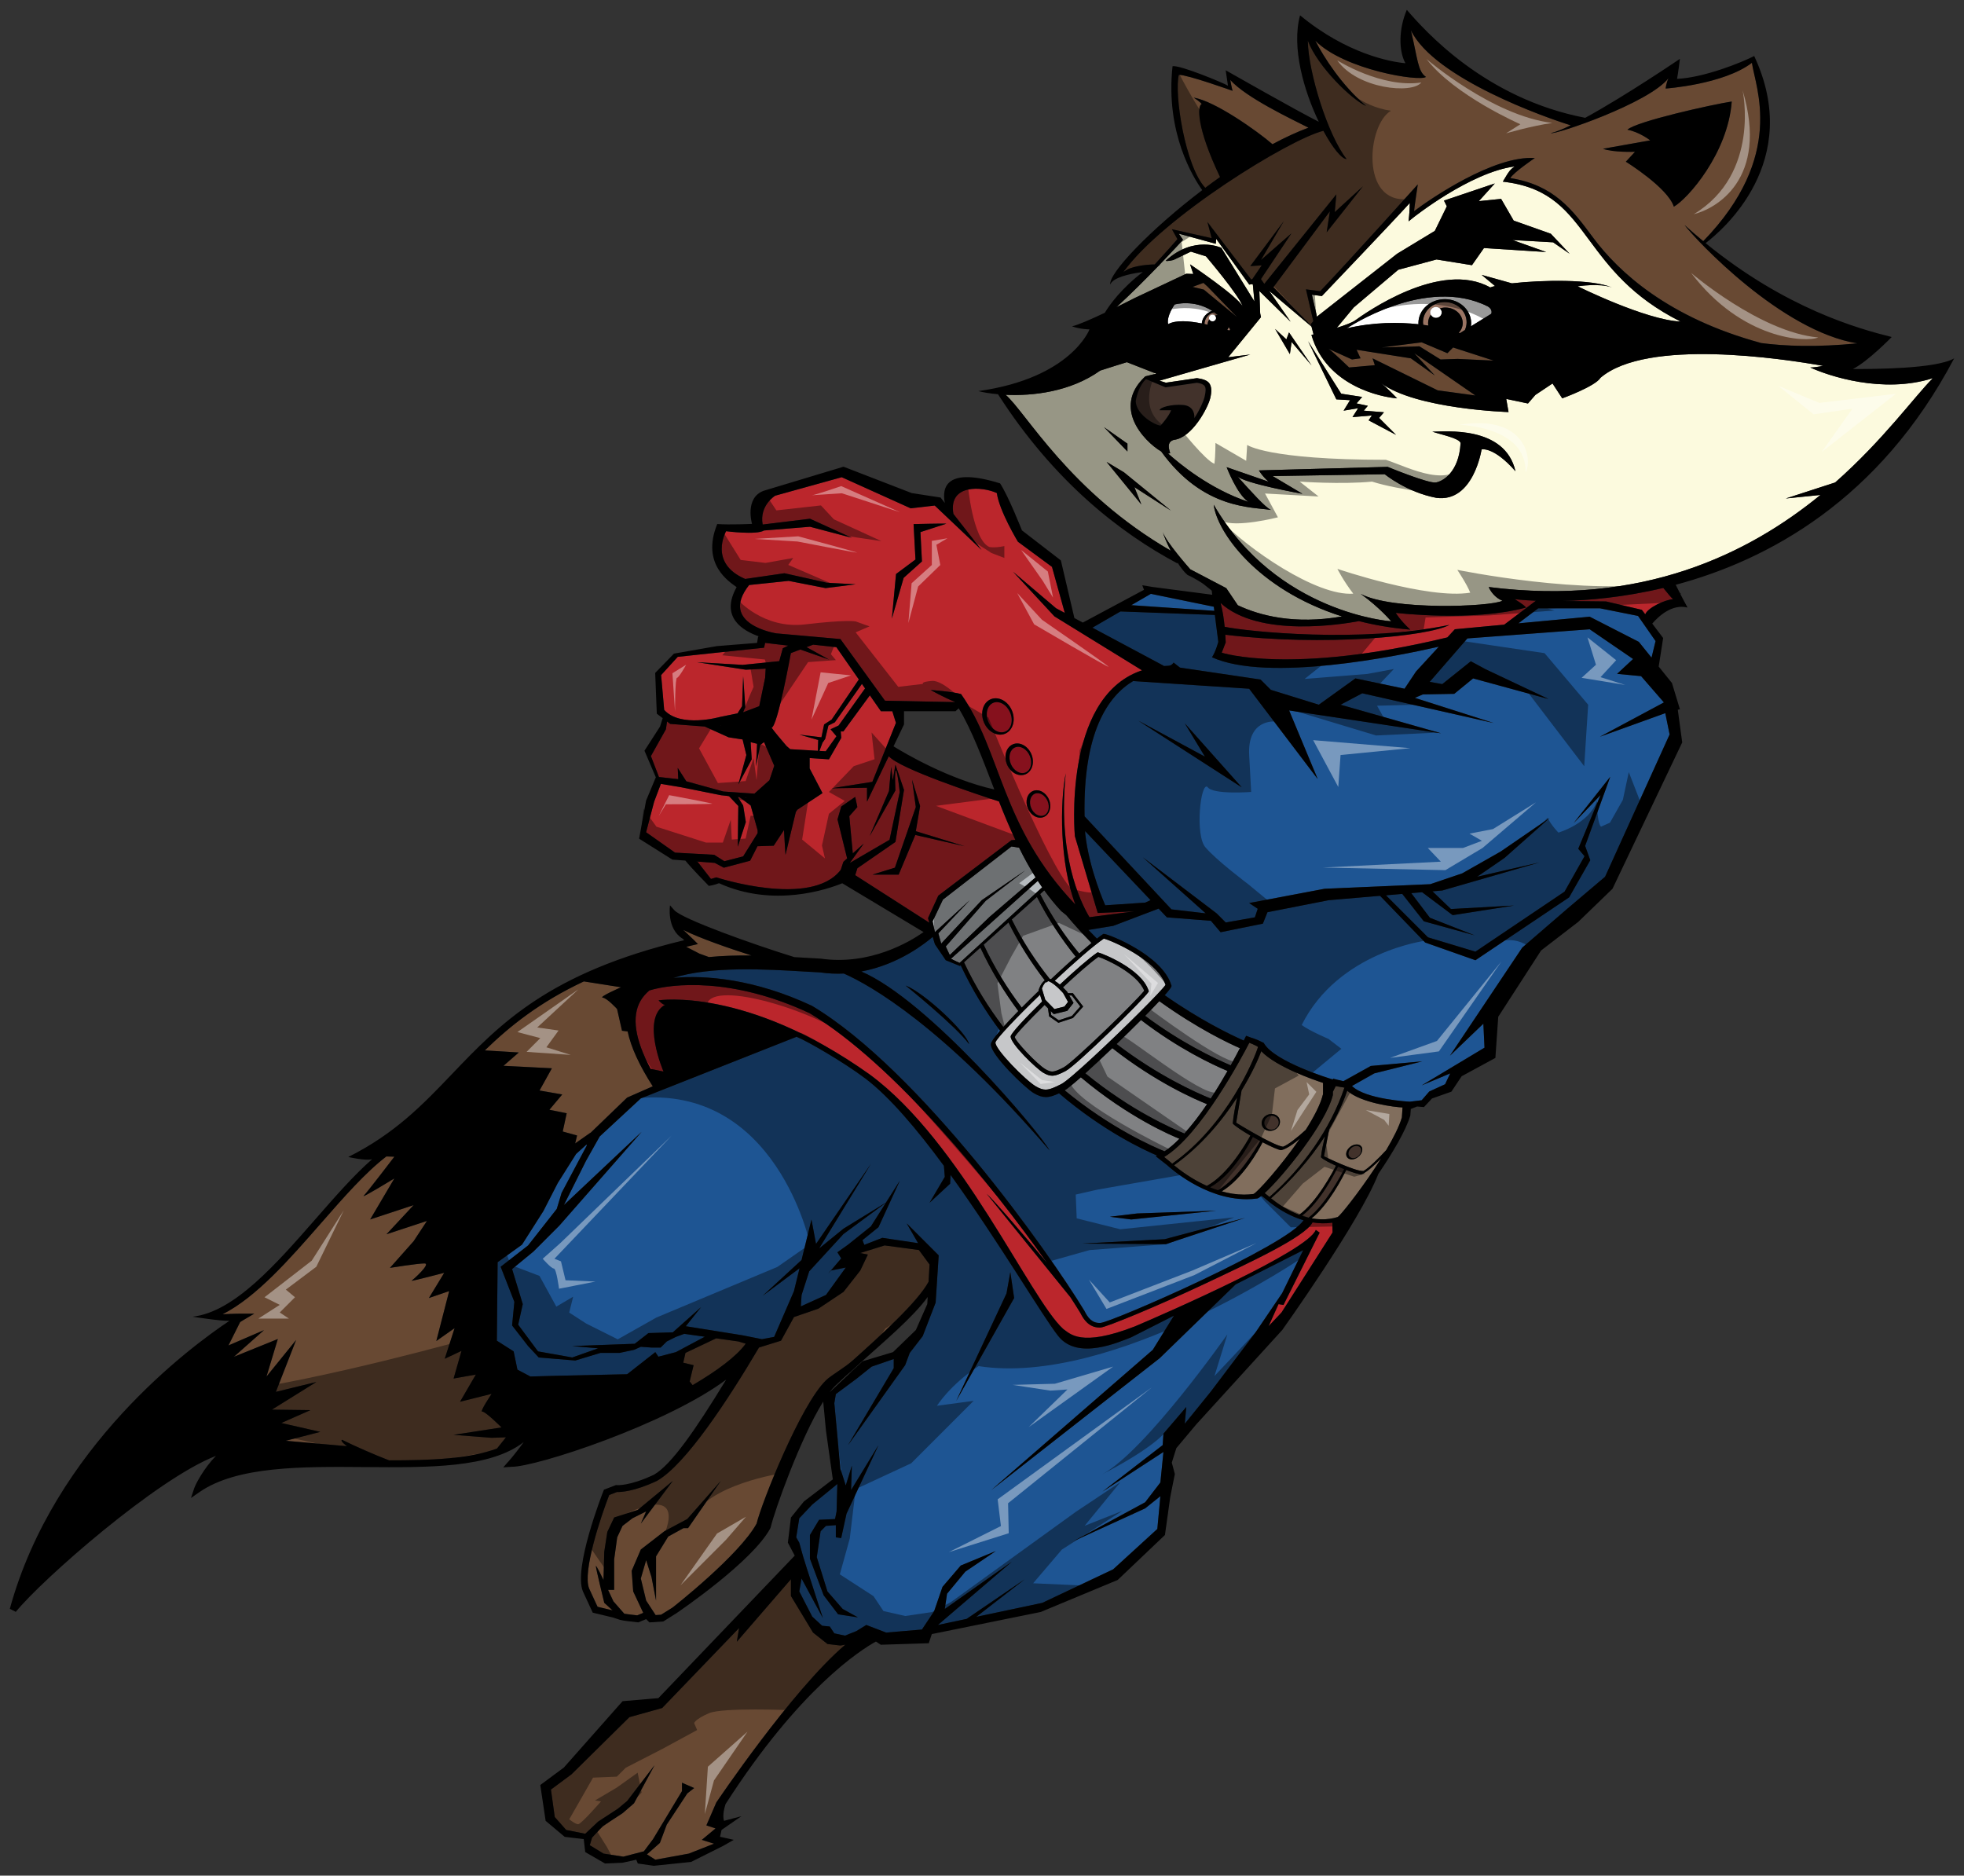 <?xml version="1.0" encoding="utf-8"?>
<!-- Generator: Adobe Illustrator 17.0.0, SVG Export Plug-In . SVG Version: 6.00 Build 0)  -->
<!DOCTYPE svg PUBLIC "-//W3C//DTD SVG 1.1//EN" "http://www.w3.org/Graphics/SVG/1.1/DTD/svg11.dtd">
<svg version="1.1" id="Layer_2" xmlns="http://www.w3.org/2000/svg" xmlns:xlink="http://www.w3.org/1999/xlink" x="0px" y="0px"
	 width="200px" height="191px" viewBox="0 0 200 191" style="enable-background:new 0 0 200 191;" xml:space="preserve">
<rect x="0" y="0" width="200" height="191" fill="#333333" stroke="none"/>
<path id="color12" style="fill:#C6C7C9;" d="M106.441,101.803l-0.343-1.132c0.076-0.213,0.232-0.527,0.417-0.676
	c0.015,0.02,0.028,0.04,0.044,0.059c0.05-0.056,0.11-0.102,0.182-0.136c0.033,0.003,0.065,0.008,0.103,0.023
	c0.642,0.279,1.416,1.19,1.422,1.19l0.495,0.896l-0.366,0.476l-1.021,0.256L106.441,101.803z M112.407,95.581
	c-1.09,0.744-3.043,2.459-5.008,4.298c0.183,0.109,0.363,0.244,0.528,0.384c1.507-1.406,2.971-2.684,3.765-3.228l0.077-0.053
	l0.092,0.021c0.401,0.095,4.347,1.635,5.095,3.852l0.033,0.097l-0.057,0.087c-0.477,0.733-7.293,7.448-8.423,8.031
	c-0.579,0.299-0.987,0.472-1.361,0.472c-0.274,0-0.542-0.087-0.894-0.292c-0.718-0.418-3.384-2.985-3.335-3.717
	c0.072-0.348,1.491-1.866,3.203-3.545l-0.215-0.691c-2.389,2.307-4.456,4.476-4.538,4.864c-0.047,0.695,3.077,3.866,4.107,4.464
	c0.402,0.235,0.702,0.335,1,0.335c0.422,0,0.909-0.209,1.607-0.569c0.893-0.46,5.111-4.447,7.963-7.295
	c0.014-0.014,0.026-0.028,0.04-0.043c0.001,0.001,0.001,0.001,0.002,0.001c1.358-1.357,2.399-2.451,2.603-2.762
	C117.826,97.736,113.124,95.749,112.407,95.581z"/>
<path id="color11" style="fill:#B5BABE;" d="M100.789,93.357l-4.072,3.9l-0.407-0.874l4.072-4.656l4.015-3.084l-4.422,3.026
	l-4.131,4.424l-0.291-1.048l3.2-3.376l-3.549,3.26l-0.233-1.107l1.048-2.212L103,86.198l0.778,0.123
	c0.511,1.037,1.065,2.052,1.679,3.026L100.789,93.357z M105.682,89.702l-8.84,7.927l0.875,0.43l8.409-7.695
	C105.975,90.146,105.826,89.926,105.682,89.702z"/>
<path id="color10" style="fill:#808183;" d="M126.263,106.739c-0.244,0.474-0.561,1.07-0.937,1.749
	c-1.716-0.723-5.077-2.324-8.714-5.039c0.543-0.55,1.033-1.059,1.442-1.497C121.958,104.756,125.164,106.263,126.263,106.739z
	 M110.521,109.298c4.666,3.82,8.985,5.689,10.092,6.133c0.798-0.884,1.579-1.923,2.303-2.992c-1.193-0.475-5.217-2.221-9.645-5.702
	C112.293,107.671,111.337,108.565,110.521,109.298z M108.424,111.036c4.661,3.843,8.998,5.735,10.167,6.207
	c0.503-0.331,1.012-0.767,1.518-1.277c-0.754-0.301-5.188-2.169-10.043-6.261C109.312,110.37,108.727,110.852,108.424,111.036z
	 M113.706,106.318c4.205,3.218,8.085,4.95,9.587,5.553c0.632-0.966,1.211-1.934,1.71-2.81c-1.544-0.648-5.011-2.278-8.809-5.189
	C115.417,104.653,114.562,105.493,113.706,106.318z M107.03,99.71c0.867-0.815,1.728-1.602,2.509-2.294
	c-1.444-1.79-2.791-3.81-3.945-6.078l-2.564,2.299c1.119,2.25,2.441,4.259,3.869,6.05C106.941,99.69,106.985,99.698,107.03,99.71z
	 M105.783,100.897l-0.018-0.058l0.021-0.069c0.025-0.084,0.218-0.66,0.607-0.938c-1.353-1.753-2.612-3.711-3.698-5.896l-2.527,2.265
	c1.118,2.388,2.445,4.514,3.878,6.407C104.593,102.056,105.181,101.479,105.783,100.897z M116.518,100.891
	c-0.697-1.765-3.91-3.214-4.666-3.449c-0.844,0.595-2.215,1.8-3.61,3.106c0.245,0.236,0.417,0.433,0.433,0.45l0.079,0.139h0.501
	l1.051,1.366l-1.046,1.167l-1.48,0.486l-0.944-0.659l-0.113-0.814l-0.346-0.345c-1.624,1.596-2.948,2.998-3.037,3.26
	c0.013,0.388,2.262,2.778,3.131,3.286c0.282,0.164,0.485,0.234,0.68,0.234c0.288,0,0.646-0.156,1.167-0.425
	C109.259,108.205,115.673,101.98,116.518,100.891z M107.31,103.273l-0.316-0.317l0.056,0.408l0.767,0.534l1.339-0.439l0.849-0.967
	l-0.865-1.122h-0.253l0.435,0.76l-0.639,0.809L107.31,103.273z M111.153,96.026c-0.865-0.884-1.727-1.825-2.571-2.833
	c-0.305-0.245-0.52-0.417-0.52-0.417c-0.62-0.664-1.189-1.372-1.72-2.109l-0.421,0.377c1.15,2.26,2.511,4.271,3.979,6.054
	C110.356,96.696,110.78,96.335,111.153,96.026z M99.833,96.501l-1.666,1.494c1.148,2.463,2.52,4.647,4.003,6.586
	c0.432-0.482,0.952-1.033,1.528-1.622C102.281,101.052,100.959,98.909,99.833,96.501z"/>
<path id="color9" style="fill:#816E5D;" d="M137.191,111.069c-0.459,1.355-1.086,2.674-1.836,3.935
	c-0.181,0.951-0.317,1.623-0.534,2.743c0,0,3.164,1.561,4.024,1.5c0.48-0.253,1.553-1.286,2.317-2.127
	c0.729-1.229,1.325-2.41,1.596-3.327c0.029-0.405,0.042-0.609,0.066-1.02C142.09,112.757,138.605,112.332,137.191,111.069z
	 M138.145,117.928c-0.432,0.243-0.889,0.155-1.024-0.192c-0.137-0.347,0.104-0.817,0.538-1.057c0.438-0.239,0.903-0.16,1.034,0.181
	C138.825,117.201,138.577,117.683,138.145,117.928z M140.647,117.965c-1.63,2.597-3.643,5.193-4.261,5.826l-0.159,0.142
	c-0.256,0.081-0.523,0.141-0.788,0.181c-0.642,0.097-1.271,0.064-1.871-0.046c1.76-1.427,3.19-4.244,3.522-4.922
	c0.71,0.271,1.345,0.464,1.57,0.436C139.178,119.385,139.983,118.643,140.647,117.965z M119.367,118.502
	c-0.135-0.118-0.218-0.194-0.225-0.201l-0.592-0.479c3.721-2.225,7.989-10.306,8.671-11.631c0.156,0.056,0.425,0.165,0.818,0.365
	c0.018,0.027,0.043,0.055,0.062,0.083C127.766,107.751,124.995,114.544,119.367,118.502z M125.885,114.331
	c0,0,3.763,2.328,4.772,2.444c0.5-0.175,1.514-0.978,2.308-1.714c0.837-1.314,1.512-2.605,1.764-3.63v-1.158
	c-0.856-0.277-4.747-1.604-6.294-3.228c-0.284,0.797-0.951,2.272-2.002,3.996L125.885,114.331z M129.084,113.519
	c0.483-0.201,1.022-0.015,1.202,0.416c0.18,0.432-0.067,0.945-0.55,1.146c-0.483,0.201-1.021,0.015-1.201-0.416
	C128.355,114.234,128.602,113.721,129.084,113.519z M132.374,115.952c-1.941,2.831-4.378,5.516-4.73,5.638
	c-0.314,0.042-0.637,0.063-0.961,0.063c-0.786,0-1.55-0.128-2.271-0.332c2.167-1.309,3.778-4.25,4.164-4.998
	c0.854,0.443,1.62,0.786,1.887,0.802C130.982,117.021,131.718,116.498,132.374,115.952z M136.047,118.71
	c-0.324,0.635-1.97,3.731-3.748,4.996c-1.305-0.492-2.35-1.254-2.866-1.675c2.031-1.796,3.967-3.949,5.489-6.323
	c-0.158,0.672-0.355,1.578-0.407,2.139C134.714,118.057,135.338,118.391,136.047,118.71z M129.27,121.896
	c-0.114-0.099-0.185-0.163-0.19-0.168c-0.119-0.092-0.204-0.158-0.294-0.228c1.89-1.727,6.23-7.091,6.944-9.984l0.001-0.334
	c0.096-0.192,0.197-0.386,0.289-0.58l0.875,0.152c0.004,0.005,0.008,0.009,0.011,0.013
	C135.474,115.02,132.628,118.946,129.27,121.896z M122.896,120.765c-1.534-0.688-2.741-1.602-3.34-2.101
	c2.789-1.982,4.933-4.602,6.43-6.912c-0.166,0.769-0.401,1.945-0.45,2.657c0.233,0.264,0.963,0.744,1.796,1.229
	C126.945,116.35,125.079,119.603,122.896,120.765z"/>
<path id="color8" style="fill:#42322B;" d="M138.168,117.839c-0.336,0.19-0.698,0.106-0.812-0.184
	c-0.113-0.288,0.067-0.674,0.405-0.86c0.339-0.186,0.708-0.108,0.818,0.177C138.69,117.258,138.504,117.648,138.168,117.839z
	 M129.211,113.676c-0.376,0.156-0.56,0.577-0.409,0.937c0.15,0.36,0.578,0.525,0.954,0.368c0.376-0.156,0.559-0.577,0.409-0.937
	C130.016,113.685,129.587,113.519,129.211,113.676z M132.578,123.809c0.219,0.074,0.444,0.136,0.675,0.189
	c1.693-1.309,3.264-4.231,3.625-4.935c-0.206-0.082-0.415-0.169-0.62-0.259C135.945,119.443,134.438,122.432,132.578,123.809z
	 M123.227,120.91c0.26,0.107,0.529,0.204,0.805,0.293c2.084-1.194,3.858-4.236,4.287-5.015c-0.245-0.131-0.492-0.267-0.735-0.404
	C127.217,116.499,125.513,119.645,123.227,120.91z"/>
<path id="color7" style="fill:#9A7463;" d="M145.456,33.156c-0.168-0.026-0.341-0.052-0.52-0.075
	c-0.013-0.087-0.029-0.174-0.029-0.265c0-1.132,0.996-2.054,2.221-2.054c1.225,0,2.221,0.922,2.221,2.054
	c0,0.28-0.061,0.548-0.173,0.792l-0.52,0.321c0,0-0.037-0.014-0.103-0.036c0.246-0.272,0.399-0.614,0.399-0.991
	c0-0.874-0.789-1.582-1.763-1.582c-0.197,0-0.385,0.036-0.562,0.09c-0.105-0.093-0.244-0.152-0.399-0.152
	c-0.325,0-0.589,0.25-0.589,0.558c0,0.088,0.026,0.168,0.064,0.242c-0.173,0.245-0.276,0.532-0.276,0.843
	C145.428,32.988,145.441,33.072,145.456,33.156z M124.975,33.598c0.084,0.022,0.161,0.042,0.228,0.058
	c0.025-0.038,0.048-0.076,0.068-0.116c-0.051-0.079-0.102-0.158-0.154-0.232C125.086,33.412,125.04,33.51,124.975,33.598z
	 M122.976,33.056c0-0.192,0.064-0.371,0.171-0.522c-0.023-0.046-0.039-0.096-0.039-0.15c0-0.191,0.163-0.345,0.364-0.345
	c0.096,0,0.182,0.036,0.247,0.094c0.095-0.029,0.195-0.047,0.301-0.051c-0.125-0.106-0.252-0.203-0.379-0.292
	c-0.566,0.155-0.983,0.634-0.986,1.207c0.108,0.023,0.217,0.047,0.323,0.071C122.977,33.065,122.976,33.061,122.976,33.056z"/>
<path id="color6" style="fill:#684933;" d="M144.019,35.966l6.226,4.308l-3.84-0.524l-6.633-3.259l0.232,0.698l-2.618,0.233
	c0,0-1.92-1.863-2.152-1.921l2.443,1.106l0.873-0.116l-0.407-0.873l5.527,0.873l2.443,1.746L144.019,35.966z M122.55,28.807
	l-1.105,0.408l1.142,0.274l3.396,2.81l-3.015-3.117L122.55,28.807z M147.394,35.966l-2.618-1.106l-4.073,0.524l3.84-0.117
	l2.153,1.339l1.745-0.058l3.665,0.174l-4.131-1.338L147.394,35.966z M189.138,34.966c-4.089,0.405-7.343,0.295-9.881-0.044
	l0.049-0.003c-9.408-2.555-14.473-7.216-17.067-10.712c-2.128-2.869-3.974-5.356-8.441-6.073c0.365-0.604,2.498-2.04,2.498-2.04
	c-4.182-0.29-10.695,4.194-12.298,5.412c0.021-0.354,0.382-2.729,0.382-2.729s-6.882,7.674-9.94,10.878l-1.448-0.193l0.748,3.244
	l-0.251,0.292l0.048,0.182l-3.859-3.936l5.75-7.726l-0.328,2.137l3.697-4.685l-2.875,2.63l0.164-1.808l-7.338,9.115l-0.34-0.488
	l3.104-4.657l-3.104,2.716l2.327-3.958L127.32,27.1l1.164-0.078l-0.933,1.368l-0.127,0.086l-4.466-5.866l0.43,1.643l-4.049-0.91
	l0.561,1.01c-0.295,0.34-1.179,1.348-2.312,2.575c-0.867,0.005-2.562,0.194-3.185,0.773c3.979-5.574,16.897-13.532,20.362-14.383
	c0.932,1.728,1.868,2.877,2.363,2.877c-1.893-2.399-3.901-8.803-3.951-12.06c1.001,2.657,4.53,6.063,5.944,6.655
	c-2.464-2.073-4.316-4.967-5.176-6.643c2.944,2.963,10.631,4.191,11.266,3.683c-0.836-0.558-0.836-1.812-1.533-4.74
	c2.387,4.907,13.846,8.929,16.275,9.668c-0.824,0.401-1.531,0.689-2.031,0.797c0.466,0.174,9.949-3.026,11.985-5.588
	c-0.232,0.466-0.291,1.048-0.291,1.048s5.877-0.407,8.786-2.619c0.348,2.492,3.459,9.484-4.954,18.162
	c-0.633-0.523-1.271-1.07-1.911-1.651C172.724,24.465,181.4,33.723,189.138,34.966z M176.349,10.336
	c-2.017,0.311-9.697,2.018-10.628,2.872c1.241,0.233,2.327,1.086,2.327,1.086l-4.81,0.854c1.009,0.388,3.258,0.311,3.258,0.311
	l-0.931,1.009c0,0,4.267,2.639,4.888,4.579C171.849,20.271,175.961,15.614,176.349,10.336z M124.243,18.029
	c-2.434-5.098-2.316-7.272-1.868-7.44c0,0-0.232-0.292-0.815-0.641c2.129,0.319,6.489,3.41,8.02,4.737
	c1.248-0.67,2.48-1.243,3.664-1.683c-1.725-0.877-6.362-3.061-7.96-4.859c0.116,0.698,0.232,1.106,0.232,1.106
	s-4.538-1.63-5.469-1.63c-0.497,1.879,0.632,9.313,2.688,11.507C123.23,18.756,123.734,18.389,124.243,18.029z M70.532,141.056
	c2.461-1.446,4.457-2.916,5.41-4.227l-0.753-0.223l-2.259-0.319l-3.124,1.483l-0.23,1l1.057,0.252l-0.402,1.659L70.532,141.056z
	 M46.192,146.116l4.878-0.756c0,0-1.659-1.659-1.961-1.609c-0.302,0.051,0.955-1.811,0.955-1.811l-3.218,0.805l1.609-2.767
	l-2.264,0.402l0.805-2.816l-1.709,0.805l1.006-3.119l-1.861,1.308l1.308-5.081l-2.062,0.705l1.559-2.566c0,0-3.47,0.904-3.318,0.804
	c0.15-0.1,2.011-1.761,1.307-1.761c-0.704,0-3.519,0.453-3.519,0.453l2.414-2.717l1.357-2.063l-4.124,1.358l2.767-2.968
	l-4.426,1.458l2.464-4.175c0,0-3.47,2.113-3.117,1.761c0.352-0.353,3.117-3.975,3.117-3.975l-0.814-0.025
	c-2.119,1.621-4.327,4.135-6.658,6.799c-3.247,3.713-6.581,7.524-10.021,9.271c1.179-0.063,1.933-0.063,1.945-0.063h1.285
	l-1.108,0.65c-0.014,0.008-0.136,0.082-0.334,0.207l-1.19,2.382l3.62-1.561l-3.067,2.717l4.476-1.812l-1.156,3.823l3.017-3.723
	l-2.062,5.283l4.123-1.007l-4.525,2.817l3.923,0.05l-2.967,1.309l3.973,0.905l-3.521,0.906l6.235,0.553c0,0-0.754-0.553-0.503-0.653
	c1.264,0.632,3.382,1.556,4.787,2.093c4.209,0.006,8.124-0.143,10.992-1.2l0.917-1.146l-1.459,0.05L46.192,146.116z M90.084,126.826
	l-2.489,0.775l0.783,0.157l-0.776,1.629l-1.707,2.173l-2.559,1.708l-2.483,0.853l-1.319,2.406l-2.243,0.697
	c-3.111,5.265-7.438,11.893-10.384,13.576c-2.355,1.109-3.714,1.148-4.075,1.136l-0.794,0.306c-0.856,2.211-2.744,7.828-2.041,9.529
	l0.854,1.852l1.531,0.367l-0.847-0.766c0,0-0.853-3.492-0.853-3.726c0-0.232,0.775,1.398,0.775,1.398l0.077-2.871l0.311-2.018
	l0.698-1.475l2.405-0.776l3.568-2.948l-3.258,4.345l0.543-1.241l-1.396,0.698l-1.009,0.775l-0.543,1.165l-0.311,2.25v3.104h-0.62
	l0.543,1.165l1.111,1.263c0.301,0.047,0.834,0.112,1.319,0.165l0.609-0.255l-1.023-2.183l-0.155-2.096l0.932-2.172l2.404-1.862
	l2.327-1.243l3.413-3.879l-3.335,4.811h-0.466l-1.552,0.853l-1.241,2.019v1.707v2.794l-0.465-2.405l-0.543-1.708l-0.543,1.863
	l0.543,2.25l0.967,1.479l0.552-0.037l1.166-0.729c0.065-0.045,6.801-5.326,8.563-8.552c0.515-2.146,4.476-12.083,7.06-14.59
	c0.577-0.561,1.843-1.229,2.781-2.072c2.677-2.404,6.55-5.883,7.668-7.966l0.101-1.759l-1.086-1.474L90.084,126.826z
	 M57.708,113.366l-0.402,1.86l1.459,0.403l-0.194,0.81l1.569-1.1l0.003,0.015l3.721-3.584l2.609-1.147
	c-1.365-2.123-2.218-3.979-2.558-5.588l-0.574-0.072l-0.503-2.214c0,0-1.006-1.106-1.458-1.156c-0.453-0.05,1.86-1.057,1.86-1.057
	l-3.785-0.596c-4.508,2.115-7.521,4.541-10.085,7.025l3.461,0.211l-1.56,1.358l4.928,0.252l-1.257,2.264l2.313,0.402l-1.308,1.559
	L57.708,113.366z M70.626,95.691l0.445,0.445l-0.613,0.142c-0.196,0.046-0.385,0.093-0.577,0.139l1.355,0.699l0.955,0.344
	c1.405-0.136,2.879-0.175,4.335-0.159c-2.289-0.734-5.222-1.744-6.951-2.603c0.129,0.124,0.263,0.248,0.389,0.364
	C70.182,95.264,70.408,95.474,70.626,95.691z M84.266,167.416l-1.474-1.165l-2.25-3.725v-1.707l-5.508,6.364l0.232-1.398
	l-7.835,8.148l-3.336,0.932l-5.896,5.82l-2.094,1.553l0.388,2.794l1.164,1.319l1.938,0.388l1.319-1.242l2.018-1.318l0.931-0.777
	l2.793-3.646l-2.095,3.881l-1.164,1.009l-2.017,1.319l-1.086,1.164l-0.233,0.775l1.397,0.854l2.018,0.311l2.094-0.544l0.932-1.242
	l2.947-4.889v-0.854l1.241,0.543l-0.698,0.543l-2.094,3.182l-0.698,1.863l-1.319,1.164l0.854,0.543l3.413-0.62l2.561-1.01
	l-1.241-0.388l1.396-1.164l-0.931-0.312l1.009-2.328c0,0,7.67-11.41,13.141-16.075l-0.496,0.089L84.266,167.416z"/>
<path id="color5" style="fill:#BB262C;" d="M135.68,124.506l0.019,1.002l-5.197,8.148l-1.319,1.398l1.015-2.25l0.506,0.084
	l3.681-7.364c0,0,0,0-0.391-0.279c-0.836,2.176-15.114,8.425-18.405,9.82c-5.577,2.176-6.637,0.725-7.307,0.278
	c-3.401-3.067-10.373-19.081-19.743-25.944c-12.549-8.928-21.472-7.531-21.472-7.531s0.446,0.502,0.669,0.446
	c-2.51,1.393-0.167,6.807-0.167,6.807l-1.308-0.272c-1.604-2.989-1.961-5.33-1.029-6.939c0.229-0.395,0.533-0.74,0.896-1.048
	c2.334-0.718,8.491-1.35,16.325,2.32c8.605,5.141,18.606,17.552,24.177,25.431c-2.058-2.473-5.292-6.266-6.155-7.05
	c2.364,2.935,6.481,8.012,8.529,10.536c0.395,0.605,0.742,1.155,1.022,1.619c0.319,0.639,0.863,1.472,1.941,1.472
	c0.039,0,0.08-0.002,0.12-0.004c0.582-0.032,5.847-2.206,10.641-4.471c4.422-2.089,10.177-4.737,10.933-6.234
	C134.304,124.588,134.983,124.613,135.68,124.506z M69.07,79.345l-0.055-1.146l0.874,1.365l3.768,1.038l3.167,0.219l1.528-1.366
	l0.492-1.475l-1.038-2.404l-0.382,0.273l-0.438,2.186l0.109-2.294l-0.655-0.165l0.109,1.748l-1.365,2.567l0.819-3.004l-0.382-1.585
	l-1.42-0.218l-2.434-1.098l-3.518-0.268l-0.323-0.246l-0.113,0.792l-1.529,2.731l0.819,2.13L69.07,79.345z M155.403,61.868
	c-5.431,1.475-13.266,0.543-13.266,0.543s0.388,0.698,1.474,1.708c-1.889-0.162-3.627-0.465-5.23-0.868
	c-1.673,0.315-10.186,1.724-14.086-1.848c0.212,0.77,0.34,1.671,0.415,2.426c2.24,0.477,13.855,1.687,22.893-0.194
	c-2.15,1.173-12.788,2.215-22.825,1.001c0.032,0.473,0.04,0.783,0.04,0.783l-0.407,1.047c0,0,6.995,2.301,22.976-1.556l0.763-0.83
	l5.03-0.469l3.223-2.435c-1.376-0.056-2.163-0.162-2.163-0.162S155.17,61.558,155.403,61.868z M73.449,73.916l-0.052-0.032
	l-0.029,0.007L73.449,73.916z M73.942,54.094c0,0,3.087,0.406,3.859-0.073l4.68-0.38l4.267,1.125l-4.267-1.94l-4.818,0.589
	c-0.357-1.945,1.276-2.937,1.276-2.937l6.775-1.883l7.027,3.17l2.447-0.283l4.769,4.519l-2.869-3.668
	c-0.548-3.116,3.023-2.784,4.424-2.121c0.247,1.817,2.146,4.955,2.146,4.955l3.468,2.56l1.306,4.689l-0.893-0.477l-4.375-3.716
	l4.21,4.542l8.926,5.5c-0.059,0.02-0.12,0.036-0.177,0.057c-7.956,2.854-6.665,16.829-6.665,16.829l2.328,7.82l3.734-0.165
	l-4.577,0.594c-0.985-1.645-3.243-6.422-2.416-14.652c-0.595,2.976-0.635,9.155,0.984,13.369
	c-7.621-7.956-7.505-15.592-11.644-21.438c-0.879-0.258-3.102-0.413-3.102-0.413s1.395,0.776,2.429,1.189
	c0.01,0.014,0.019,0.029,0.028,0.043l-7.102-0.143l-4.539-6.277L79.06,64.5c0,0-5.936-0.907-2.775-4.926l4.024-0.422l3.763,0.737
	l3.063-0.388l-2.909-0.155l-4.344-0.97l-3.995,0.581C72.098,57.348,73.942,54.094,73.942,54.094z M105.194,80.551
	c-0.593,0.247-0.829,1.041-0.524,1.769c0.304,0.729,1.033,1.12,1.627,0.873c0.593-0.247,0.828-1.042,0.524-1.771
	C106.518,80.694,105.787,80.302,105.194,80.551z M103.15,75.795c-0.686,0.286-0.957,1.203-0.606,2.045
	c0.352,0.843,1.194,1.295,1.881,1.009c0.685-0.286,0.957-1.204,0.605-2.046C104.68,75.961,103.836,75.508,103.15,75.795z
	 M100.195,73.557c0.403,0.967,1.372,1.486,2.159,1.158c0.788-0.329,1.1-1.382,0.696-2.35c-0.402-0.967-1.371-1.486-2.159-1.157
	C100.104,71.535,99.792,72.589,100.195,73.557z M90.821,62.994l1.202-4.152l1.861-1.669l-0.154-2.988l2.637-0.854
	c-0.116-0.039-3.335,0.039-3.335,0.039l0.193,3.609l-1.979,1.475L90.821,62.994z M95.553,91.204l-1.046,2.285l0.105,0.46
	l-7.523-4.827l0.219-0.709l3.877-2.677l0.873-5.299l-0.873-2.568l-0.274,1.585l-0.164-1.365l-0.218,2.458l-1.966,4.589l2.621-4.644
	c0,0-0.109-2.076,0.055-2.021c0.164,0.055,0.382,2.186,0.382,2.186l-1.037,4.861l-4.041,2.354v-0.005l1.42-1.968l-1.121,1.003
	l-0.353-3.788l0.818-0.929l-0.219-1.038L85.67,82.13l-0.383,1.313l0.981,3.975l-0.381,0.34c0,0-0.234,0.704-0.272,0.82
	c-3.003,3.933-12.668,0.764-12.668,0.764l-0.546,0.164l-1.365-1.748c0,0-0.057-0.014-0.138-0.033l1.885,0.144l0.929,0.491
	l2.675-0.71l0.765-1.503v0.027l1.639-0.055l1.046-1.594c0.055,1.131,0.155,2.522,0.155,2.522l1.048-4.354l0.153-0.234l2.566-1.693
	l-1.311-2.512v-1.061l1.966,0.131l1.256-2.185l-0.055-0.655h0.272l2.694-3.676l1.127,1.62h1.161l0.369,1.182l-2.402,6.008
	l-4.15,0.655l3.605-0.054v1.42l2.218-4.631c1.095,1.275,8.982,3.884,11.22,4.604c0.515,1.304,1.062,2.62,1.668,3.916L103,85.559
	L95.553,91.204z M98.228,86.173l-4.969-1.53l0.437-2.566l-0.819-2.677l0.383,2.786l-2.13,6.173l-2.293,0.709h2.675l1.693-4.041
	L98.228,86.173z M76.042,81.26l-0.172-0.019l0.061,0.037L76.042,81.26z M72.728,87.047l1.037,0.656l1.912-0.493l1.474-2.37v-0.283
	l-0.71-2.535l-1.136-0.84l-0.175-0.019l0.547,0.858l0.272,1.693l-0.819,2.513l0.055-4.151l-0.955-1.009l-0.792-0.084l-4.095-0.819
	L67.3,79.823l-0.687,1.815l-0.819,3.113l2.948,2.076L72.728,87.047z M88.093,70.106l-0.321-0.462l-2.757,3.911l-0.655,0.328
	l-0.328,1.364l-0.272,0.384l-0.314,0.836l0.642,0.037l1.092-1.529l-0.601-0.71l0.819-0.382L88.093,70.106z M80.537,66.508
	c0,0-1.365,7.538-1.966,7.593c0.24,0.36,1.093,1.361,1.533,1.874l0.367,0.317l2.813,0.165l0.037-1.101l-1.91-0.546l2.238,0.273
	l0.273-1.311l0.764-0.492l2.772-4.088l-2.289-3.29l-2.363-0.255l-0.671,0.254l2.279,1.261l-2.914-1.02L80.537,66.508z
	 M73.329,73.008l1.775-0.363l0.464-0.729l0.109-3.059l0.218,3.167l-0.215,0.503l0.051-0.011l1.584-0.601l0.601-2.895l0.055-0.929
	l-2.021,0.109l-4.969-0.765l4.642,0.272l3.732-0.378l0.362-1.315l0.554-0.268l-2.355-0.278l-0.109,0.492l-4.695,0.492l-4.096,0.438
	l-1.692,1.857l0.313,3.545C69.303,74.151,73.329,73.008,73.329,73.008z M169.379,59.872c-4.019,0.958-7.605,1.269-10.277,1.328
	l4.446,0.048l3.646,0.854l0.346,0.457c0.258-0.672,1.975-1.472,2.835-1.543C170.225,60.914,169.719,60.297,169.379,59.872z"/>
<path id="color4" style="fill:#1E5593;" d="M169.583,72.622l-6.655,2.4l6.517-3.492l-2.327-2.677l-2.444-0.232l1.629-1.514
	l-4.421-3.027l-12.451,0.931l-3.84,4.424l1.279,0.232l2.909-2.328l1.513,0.815l6.4,3.027l-7.68-2.096l-1.921,1.571l-3.199,0.058
	l-0.814,0.351l8.028,2.561l-13.382-3.027l-2.211,1.165l10.24,2.91l-15.477-2.328l2.909,6.984l-6.981-9.196l-11.815-0.78
	c-2.517,1.505-5.112,5.141-4.946,13.774l8.849,9.474l3.491,0.407l-6.4-5.705l7.506,5.705l0.931,0.931l2.968-0.524l0.291-0.873
	l-0.873-0.583l7.68-1.454l10.764-0.466l3.259-1.106l3.897-2.212l5.004-3.434l-4.597,4.075l-2.792,1.92l6.342-1.455l-9.892,2.853
	l-0.998,0.085l1.881,1.803l6.418-0.356l-6.24,0.98l-3.114-2.337l-1.106,0.095l1.903,2.51l4.546,1.784l-5.17-1.428l-2.195-2.788
	l-1.659,0.143l4.281,4.282l4.829,1.456l9.076-6.112l2.036-3.609l-0.64-0.756l2.27-5.472l-2.735,2.853l3.724-4.715l-2.56,7.043
	l0.523,1.455l-2.152,3.783l-9.542,6.402l-5.12-1.805l-4.593-4.755l-5.24,0.448l-6.226,1.223l-0.465,1.163l-4.306,0.874l-0.989-1.165
	l-4.479-0.349l-0.844-0.89l-4.622,1.755L110.84,94.7c0.287,0.3,0.575,0.596,0.863,0.883c0.23-0.181,0.432-0.33,0.593-0.438
	l0.059-0.04h0.071c0.43,0,5.934,2.154,6.855,5.229l0.02,0.064l-0.018,0.064c-0.033,0.122-0.281,0.438-0.677,0.885
	c3.602,2.522,6.645,3.998,8.05,4.618c0.098-0.197,0.155-0.315,0.16-0.326l0.083-0.158l0.549,0.203
	c0.016,0.003,0.386,0.088,1.179,0.485l0.061,0.03l0.034,0.06c1.104,1.878,6.791,3.603,6.849,3.62l0.151,0.045
	c0.012-0.024,0.022-0.048,0.037-0.081c0.208,0.055,0.313,0.082,0.52,0.135c0.009,0.001,0.181,0.025,0.523,0.124l2.793-1.552
	l5.236-0.466l-4.888,1.223l-2.267,1.281c1.375,1.37,5.849,1.601,5.895,1.6c0.004,0,0.005,0,0.008-0.001l1.194-0.145l0.775-0.893
	l1.609-0.737l0.523-1.105l-2.908,1.222l6.399-3.841l-0.116-2.444l-3.402,3.258l7.358-11l4.655-4.016l3.781-3.202l6.574-14.493
	L169.583,72.622z M115.928,73.395l6.774,3.656l-2.05-3.389l5.794,6.51L115.928,73.395z M112.55,92.188c0,0-1.626-3.574-2.039-7.29
	c-0.006-0.091-0.009-0.177-0.013-0.267l6.67,7.036l-0.549,0.249L112.55,92.188z M118.551,67.825l-7.308-3.906l2.858-1.655
	l9.611,0.358l0.35,2.738c0,0-0.233,0.932-0.641,1.572c5.677,2.572,18.87-0.115,23.1-1.08l-2.328,2.534l-1.164,1.747l-5.004-1.048
	l-3.724,2.678l-4.887-1.514l-1.048-1.048l-8.206-1.217l-0.652-0.513c0,0-0.165,0.33-0.578,0.33
	c-0.118,0.005-0.235,0.011-0.352,0.019C118.569,67.822,118.56,67.824,118.551,67.825z M118.089,138.313l-17.145,13.427l16.446-14.28
	l2.159-3.484l-4.354,2.205c-1.171,0.446-5.409,2.399-7.417-0.111c-1.568-1.962-6.077-9.636-10.981-16.426l-0.043,0.898l-2.094,1.94
	l1.552-2.639l-0.091-1.125c-2.715-3.684-5.514-7.007-7.975-8.873c-2.242-1.694-5.944-3.829-7.029-4.266l-15.858,6.271l-4.189,3.88
	l-1.396,2.484l-2.25,4.501l7.913-7.451l-8.378,9.546l-2.638,2.64l-2.172,1.784l1.086,3.57l-0.466,2.096l2.018,2.716l3.49,0.621
	l2.638-0.932l-2.638-0.232l6.361-0.232l1.397-1.088l2.482-0.077l2.87-2.561l-1.551,1.939l5.817,0.932l1.94,0.388l1.24-0.232
	l2.017-4.656l0.571-2.336l-3.752,2.802l3.956-3.64l1.009-4.122l0.465,2.483l5.586-8.148l-5.275,8.614l2.482-2.017l4.329-2.66
	l1.412-2.229l-2.172,4.734l-1.63,1.318l0.182,0.483l1.836-0.716l3.646,0.543l-1.164-2.017l3.259,3.26l-0.311,4.812l-1.318,3.414
	l-1.319,1.708l-0.465,1.242l-5.818,8.148l4.654-7.838v-0.933l-2.25,0.777l-1.551,1.241l-2.095,1.553l-0.155,0.931l0.62,6.674
	l0.544,1.708l0.62-2.018l-0.078,2.483l2.793-4.579l-3.258,6.984l-0.543,2.483l-0.543-0.077v-1.242l-1.009,0.077l-0.543,0.545
	l-0.388,2.638l1.086,3.492l1.552,1.785l1.551,0.854l-2.017-0.311l-1.474-1.94l-1.396-3.725v-2.405l0.931-1.553l1.629-0.078
	l0.155-0.775l0.077-2.794l-2.56,2.096l-1.318,1.396l-0.31,1.94l0.31,0.543l0.388,1.398l0.388,1.241l1.629,5.044l-2.172-4.034
	l-0.232,1.318l1.318,2.561l1.009,0.933l0.775,0.077l0.466,0.698l1.086,0.232l1.164-0.465l1.008-0.621l2.018,0.775l3.646-0.31
	l1.241-1.863l0.853-2.483l1.861-2.173l3.569-1.474l-3.104,2.095l-1.862,2.25l-0.232,1.553l6.827-4.811l-7.525,6.441l2.926-0.619
	l5.918-4.037l-4.942,3.83l6.728-1.425l7.214-3.415l4.499-4.112l0.311-3.338l-1.551,1.242l-7.293,3.337l7.293-3.958l1.551-2.018
	l0.311-3.104l-6.206,4.036l6.128-4.734l0.078-1.165l2.327-2.716l-0.155,1.708l2.638-3.26l4.577-6.054l2.703-3.989l2.143-4.376
	l-6.878,3.484L118.089,138.313z M97.376,142.659l5.12-10.943l0.388-2.173l0.389,2.64L97.376,142.659z M128.469,121.775
	c-0.182,0.146-0.326,0.239-0.423,0.268c-0.381,0.054-0.735,0.076-1.09,0.076c-4.344,0-7.944-3.324-8.096-3.466l-1.167-0.913
	l0.137-0.068c-1.291-0.546-5.481-2.487-9.984-6.338c-0.524,0.248-0.932,0.383-1.335,0.383c-0.389,0-0.761-0.122-1.243-0.405
	c-0.882-0.52-4.432-3.932-4.361-4.989c0.014-0.212,0.362-0.703,0.933-1.364c-1.473-1.959-2.845-4.17-4.008-6.662l-0.079,0.071
	l-1.442-0.586l-1.106-1.63l-0.225-0.747c-0.667,0.576-3.414,2.81-7.272,3.525c6.89,2.952,18.139,16.35,19.18,18.226
	c-10.854-12.638-18.274-16.843-20.956-18.018c-0.772,0.037-1.579,0.006-2.412-0.115c-0.451-0.023-0.99-0.054-1.563-0.088
	c-3.877-0.231-9.618-0.571-13.391,0.653c3.247-0.314,8.287,0.104,14.117,2.836c10.991,6.563,24.183,25.162,27.75,31.068
	c0.322,0.642,0.741,1.275,1.629,1.228c1.17-0.077,19.114-7.908,20.679-10.457c-2.191-0.652-3.795-2.116-3.89-2.201
	C128.703,121.951,128.582,121.86,128.469,121.775z M92.219,100.359c1.896,0.726,6.19,4.743,6.469,5.971
	C97.293,104.434,92.219,100.359,92.219,100.359z M115.81,123.57l8.031-0.279l-8.645,0.893l-2.175-0.278L115.81,123.57z
	 M118.711,126.694l-8.478-0.056l8.366-0.446l8.198-2.176L118.711,126.694z M69.682,135.829l2.093,0.295l-2.946,1.568l-1.784,0.465
	l-0.311-0.465l-2.87,2.25l-7.06,0.155l-2.793,0.077l-1.318-0.698l-0.388-1.862l-1.707-1.087l0.077-7.993l2.482-1.785l2.173-3.414
	l1.474-2.872l1.861-2.949l1.076-0.974l0.011,0.12l-2.561,4.812l-0.493,1.637l-2.92,3.718l-2.793,2.173l1.396,3.571l-0.232,2.405
	l1.629,2.096l1.086,1.164l3.724,0.309l2.561-0.775h1.939l1.474-0.311l0.698-0.311l1.086,0.078h0.931l0.621-0.62l0.931-0.467
	L69.682,135.829z M86.36,126.749l-1.086,0.776l0.388,0.621l-1.049,1.233l-0.037,0.008l-0.232,0.311l0.27-0.318l1.515-0.303
	l-2.018,2.794l-2.56,1.164l0.077-1.164l0.776-2.406l3.49-3.802l4.316-3.182l-1.523,2.404L86.36,126.749z M123.659,62.204
	l-8.46-0.576l1.997-1.157l6.41,1.315L123.659,62.204z M161.881,62.8l-7.261,0.677l2.023-1.531h6.284l3.879,0.776l1.784,2.561
	l-0.41,1.688l-1.297-1.61L161.881,62.8z"/>
<path id="color3" style="fill:#42322B;" d="M116.688,38.602l2.003,0.843l0.052-0.008c0,0,2.053-0.304,3.147-0.46
	c0.409,0.058,0.665,0.168,0.781,0.337c0.133,0.192,0.133,0.506,0,1.082c-0.106,0.461-0.499,1.359-1.049,2.181
	c0.047-0.608-0.244-1.261-1.145-1.336c-1.171-0.098-2.39,0.244-2.39,0.537c0.487,0,1.17,0,1.17,0
	c-0.195,0.585-1.072,1.561-1.072,1.561c-0.468,0-2.459-1.041-2.536-2.473C115.763,40.158,116.059,39.235,116.688,38.602z"/>
<path id="color2" style="fill:#FCFADE;" d="M184.339,37.422c0.3,0,0.768-0.055,1.316-0.166c-4.136-0.737-17.943-2.825-22.669,1.213
	c-0.524,0.873-3.898,2.096-3.898,2.096l-0.989-1.513l-1.745,1.164l-0.757,0.873l-2.211-0.466l0.233,1.338
	c0,0-9.393-0.286-12.974-2.941c0.569,0.434,1.629,1.545,1.629,1.545c-1.571-0.117-7.215-1.223-8.728-6.461
	c0,0,0.082-0.02,0.215-0.054l-0.207-0.795l-4.319-3.647l2.197,3.158l-3.19-3.132l0.084,2.261l0.081,0.405l-3.335,4.078l2.249-0.275
	l-9.248,2.665l0.655,0.202c0.329-0.049,2.145-0.317,3.13-0.458l0.031-0.004l0.032,0.004c0.572,0.077,1.027,0.234,1.229,0.525
	c0.253,0.365,0.237,0.885,0.097,1.492c-0.224,0.972-1.85,4.068-3.715,4.264c-0.329,0.103-0.665,0.327-0.443,1.103l0.075,0.262
	l-0.213,0.025c1.118,1.009,4.255,3.616,8.18,4.925c-1.149-0.739-2.218-3.534-2.218-3.534l4.272,1.479
	c-0.656-0.575-0.985-1.15-0.985-1.15l13.108-0.36c0,0,4.062,1.676,4.883,1.593c0.657-0.082,2.383-0.986,2.547-4.027
	c-0.164-0.493-1.889-0.822-2.875-1.15c1.233,0,7.394-0.658,8.462,4.027c-2.252-2.557-3.45-2.219-3.45-2.219
	s-0.822,5.424-4.601,4.931c-3.04-0.575-5.259-2.406-5.259-2.406l-11.419,0.187l3.04,1.808c0,0-5.997-1.068-6.654-1.808
	c1.479,1.644,2.875,3.206,3.45,3.452c-1.924-0.321-6.899-0.019-11.185-5.961c-0.858-0.487-2.222-1.712-2.808-3.17
	c-0.44-1.097-0.608-2.748,1.093-4.379l0.099-0.095l1.117-0.272l-2.994-1.172c0,0-2.017,0.621-2.715,0.854
	c-3.045,2.176-6.886,2.596-9.636,2.466c2.033,1.73,6.535,9.94,16.819,15.877c-0.414-0.804-0.726-1.56-0.806-1.904
	c0.291,0.99,2.795,3.798,2.795,3.798l3.666,1.921l1.175,1.741c2.194,1.037,5.735,1.993,10.618,1.139
	c-8.729-2.768-12.759-8.675-13.073-11.378c6.439,11.098,18.075,11.875,18.075,11.875s-1.163-1.397-3.103-2.794
	c3.181,1.707,13.266,1.319,14.43,0.699c-0.776-0.311-1.242-1.009-1.396-1.397c15.664,1.991,26.475-3.406,33.782-9.377l-3.523,0.358
	l5.02-1.628c4.925-4.347,8.073-8.741,9.948-10.617C191.709,40.138,186.201,38.275,184.339,37.422z M131.528,34.825l-0.177,1.239
	l-1.504-2.566l1.15,1.062l0.265-0.708l2.301,3.363L131.528,34.825z M139.371,42.805l0.329-0.493l-1.972,0.165l0.575-0.904
	l-1.48,0.247l0.657-1.068l-1.396-0.082l-2.875-5.918l3.368,5.342l2.136,0.329l-0.575,0.658l1.15,0.246l-0.41,0.493l2.054,0.164
	l-0.493,0.576l1.725,1.726L139.371,42.805z M114.81,45.179v0.796l-2.388-2.478L114.81,45.179z M115.519,49.603l0.708,1.77
	l-3.539-4.336l1.77,1.062l4.776,3.894L115.519,49.603z M134.114,32.267l-0.52-2.255l1.016,0.136l0.082-0.086
	c0.32-0.335,7.055-7.389,8.874-9.394c-0.021,0.788-0.072,1.314-0.072,1.321l-0.056,0.552l0.433-0.347
	c0.063-0.052,5.854-4.66,10.378-5.245c-0.466,0.295-0.671,0.642-0.943,1.101l-0.268,0.446l0.35,0.047
	c4.526,0.616,6.27,2.966,8.477,5.941c1.961,2.643,4.28,5.765,9.273,8.261c-3.563-0.155-10.48-3.589-10.48-3.589
	s2.211-0.349,3.491,0.117c-2.031-0.865-7.142-0.766-10.186-0.419l-3.08-0.861l1.359,1.134c-0.205,0.048-0.373,0.098-0.486,0.147
	c-5.062-2.852-12.742,2.619-13.789,3.376c-0.335,0.224-1.064,0.49-1.835,0.733l1.719-2.071l4.538-3.842l3.898-1.047l3.606,0.582
	l1.223-1.746l6.342,0.407l-3.434-1.223l4.132,0.233l1.687,1.164l-1.92-2.037l-3.781-1.339l-1.28-2.212l-2.27,0.233l1.63-1.804
	l-5.179,1.746l0.291,0.582l-1.222,2.503l-3.84,2.328l-8.088,6.344L134.114,32.267z M115.529,30.359c0,0-0.799,0.412-1.846,0.925
	c1.427-1.295,3.009-2.886,4.274-4.199c0.05-0.04,0.102-0.084,0.144-0.117c-0.005-0.002-0.018-0.004-0.025-0.007
	c1.315-1.368,2.263-2.404,2.282-2.427l0.106-0.123l-0.429-0.619l3.768,1.031l0.045-0.5l3.366,4.658l0.31-0.052l0.058,0.057
	l0.159,1.711l-3.369-5.462c0,0-2.793-1.32-5.664,1.319c0.155,0.078,0.776-0.077,0.776-0.077l1.784-0.854l1.536,0.478
	c0,0,3.429,4.024,3.738,5.11c-0.465-1.009-5.355-4.294-5.355-4.294l0.328,0.982l-0.713-0.024L115.529,30.359z"/>
<path id="color1" style="fill:#86111D;" d="M104.435,78.664c-0.534,0.223-1.207-0.168-1.5-0.872
	c-0.294-0.703-0.098-1.456,0.435-1.679c0.534-0.223,1.207,0.168,1.501,0.871C105.164,77.688,104.968,78.441,104.435,78.664z
	 M102.867,72.573c-0.337-0.808-1.11-1.257-1.723-1.001c-0.613,0.256-0.838,1.121-0.501,1.93c0.336,0.808,1.109,1.257,1.723,1
	C102.979,74.247,103.204,73.382,102.867,72.573z M106.683,81.58c-0.254-0.608-0.837-0.947-1.298-0.755
	c-0.462,0.193-0.632,0.845-0.378,1.453c0.254,0.61,0.836,0.948,1.299,0.756C106.768,82.841,106.936,82.188,106.683,81.58z"/>
<path id="fill" style="fill:#FFFFFF;" d="M123.719,32.133c0.071,0.063,0.118,0.151,0.118,0.251c0,0.191-0.164,0.346-0.365,0.346
	c-0.145,0-0.266-0.082-0.325-0.196c-0.023-0.046-0.039-0.096-0.039-0.15c0-0.191,0.163-0.345,0.364-0.345
	C123.567,32.039,123.653,32.075,123.719,32.133z M119.613,31.01c0,0-0.849,1.182-0.66,2c0.805-0.443,2.156-0.324,3.426-0.07
	c0.051-0.59,0.472-1.084,1.058-1.287C121.524,30.44,119.613,31.01,119.613,31.01z M151.53,31.216
	c-6.326-3.206-14.377,2.219-14.377,2.219c2.763-0.646,5.307-0.633,7.296-0.415c-0.003-0.04-0.007-0.079-0.007-0.12
	c0-1.343,1.205-2.434,2.686-2.434c1.482,0,2.687,1.091,2.687,2.434c0,0.112-0.012,0.222-0.028,0.331l2.072-1.276
	C151.858,31.956,152.048,31.543,151.53,31.216z M146.228,31.258c-0.325,0-0.589,0.25-0.589,0.558c0,0.088,0.026,0.168,0.064,0.242
	c0.096,0.185,0.292,0.316,0.524,0.316c0.326,0,0.59-0.25,0.59-0.558c0-0.162-0.075-0.305-0.191-0.406
	C146.522,31.317,146.384,31.258,146.228,31.258z"/>
<path id="outline" d="M120.652,73.662l5.794,6.51l-10.519-6.777l6.774,3.656L120.652,73.662z M170.644,59.55
	c0.241,0.495,0.689,1.388,1.204,2.318c-1.589-0.398-2.967,0.905-3.594,1.635l1.111,1.469l-0.455,2.905l1.348,1.674l0.814,2.677
	l-0.217,0.049l0.449,3.327l-7.098,14.901l-3.491,3.376l-3.782,2.911l-4.363,6.751l-0.291,4.19l-3.433,1.863l-1.047,1.571
	l-1.978,0.698l-0.815,0.873l-0.698-0.059l-0.642,0.251c-0.013,0.197-0.028,0.399-0.048,0.661c-0.438,1.513-1.822,3.847-3.256,5.951
	c-1.898,4.86-9.786,15.896-9.786,15.896l-8.766,9.623l-2.018,2.406l-0.465,1.475l0.311,1.164l-0.466,2.328l-0.543,3.881l-4.81,4.578
	l-7.836,3.26l-11.093,2.251l-0.311,0.932l-4.888,0.155l-0.492-0.328c-1.613,0.89-7.799,4.842-15.313,16.552
	c-0.388,1.163-0.155,1.706-0.155,1.706l1.766-0.469l-2.018,1.397l-0.155,0.698l1.396,0.311l-1.086,0.62l-3.258,1.63L66.578,190
	l-1.629-0.232l-0.155-0.389l-1.396,0.311l-1.784,0.078l-2.018-1.164l-0.154-1.32l-1.939-0.232l-1.94-1.63l-0.543-3.647l2.404-1.785
	l5.974-6.752l3.646-0.311l13.886-14.513l-0.698-1.319l0.311-2.561l1.318-1.631l2.948-2.251l-0.698-4.966l-0.281-2.956
	c-2.325,3.717-4.961,11.118-5.352,12.813l-0.033,0.086c-1.804,3.375-9.26,8.447-9.576,8.661l-1.326,0.83l-1.409,0.094l-0.334-0.334
	l-0.798,0.331l-0.089-0.009c-0.354-0.037-1.531-0.165-1.78-0.249l-0.698-0.233l-2.075-0.497l-1.002-2.171
	c-0.979-2.366,1.962-9.889,2.087-10.208l0.057-0.143l1.232-0.475l0.086,0.011c0.009,0.002,1.281,0.114,3.767-1.057
	c1.761-1.007,4.189-4.486,7.359-9.685c-6.119,4.561-19.335,8.888-21.85,8.875l-0.851,0.057l0.566-0.637
	c0.442-0.498,1.014-1.238,1.522-1.938c-3.397,2.647-9.624,2.597-16.172,2.545c-6.403-0.052-13.025-0.105-16.851,2.551l-0.862,0.598
	l0.332-0.995c0.145-0.435,0.986-2.039,2.212-3.294c-6.064,2.342-17.758,12.643-20.383,15.886L1,163.831
	c4.507-16.442,18.398-26.685,22.366-29.328c-0.896,0.036-3.76-0.418-3.76-0.418l0,0c0.002-0.001,0.004-0.001,0.007-0.001
	c4.233-0.476,8.46-5.307,12.547-9.978c1.985-2.269,3.882-4.438,5.732-6.059c-0.671,0.186-2.424-0.226-2.424-0.226
	c4.773-2.393,7.595-5.344,10.581-8.468c4.84-5.064,9.842-10.3,23.625-13.608c-0.063-0.058-0.115-0.126-0.186-0.171
	c-1.623-1.022-1.258-3.379-1.258-3.379l0.439,0.495c0.795,0.894,7.964,3.463,12.221,4.777c0.37,0.022,0.733,0.043,1.084,0.063
	c0.57,0.034,1.106,0.066,1.599,0.091c5.032,0.729,9.121-1.748,10.478-2.703l-8.281-4.971c-1.482,0.606-6.995,2.516-12.551-0.006
	c-0.546,0.219-1.037,0.273-1.037,0.273s-1.962-2.003-2.385-2.576l-1.328-0.101l-3.386-2.131l0.71-3.879l0.983-2.349l0.024,0.018
	l-1.171-2.748l1.583-2.459l0.272-0.855l-0.6-0.456l-0.164-4.151l1.911-1.966l4.368-0.764l4.095-0.328l0.109-0.655l0.142,0.015
	c-1.763-0.603-4.029-2.001-2.332-5.037c-0.66-0.496-3.668-2.284-1.974-6.427c1.286,0.094,3.542-0.015,3.542-0.015
	s-0.781-2.653,1.194-3.375c0.816-0.251,8.125-2.448,8.125-2.448l6.942,2.685l2.939,0.454l0.432,0.552
	c-0.313-1.599,0.141-3.698,5.627-1.996c0.825,1.239,2.229,4.789,2.229,4.789l3.962,3.055l1.378,5.873l0.858,0.46l6.228-3.335
	l-0.174-0.466l1.047,0.175l6.079,0.793l-0.054-0.423l-0.905-0.719c0,0-0.84-0.557-1.56-0.874c-0.336-0.281-0.698-0.756-1.04-1.297
	c0.017,0.046,0.03,0.093,0.047,0.14c-5.921-3.145-12.64-8.417-18.306-17.247c-0.828-0.074-1.523-0.193-2.007-0.318
	c9.464-1.32,11.325-6.287,11.325-6.287s-0.931,0-1.783-0.31c0.639-0.142,2.024-0.755,3.34-1.379
	c0.539-0.881,1.715-2.501,3.874-4.151c-1.396,0.175-3.083,0.582-3.316,1.281c-0.202-1.113,4.029-5.564,9.366-9.622
	c-0.861-1.192-3.771-5.795-3.024-12.612c0.698-0.175,5.295,1.746,5.644,1.979c-0.116-0.815-0.232-1.571-0.232-1.571
	s7.359,4.192,9.481,5.246c-1.509-3.135-2.803-7.583-1.907-10.842c4.723,3.912,9.196,4.74,10.729,4.879
	c-0.696-1.254-0.696-3.485,0.14-5.437c1.807,2.085,7.909,9.021,18.168,10.996c4.099-2.234,9.643-6.005,9.643-6.005
	s-0.175,1.455-0.291,2.037c2.734-0.116,6.633-1.688,7.855-2.328c5.039,10.765-3.272,17.784-4.948,19.056
	c8.162,6.663,15.525,8.705,18.95,9.562c0,0-2.404,2.483-3.956,3.26c2.018,0,8.456,0,10.317-1.086
	C191.386,50.941,180.019,57.044,170.644,59.55z M122.736,19.127c0.494-0.371,0.998-0.738,1.507-1.098
	c-2.434-5.098-2.316-7.272-1.868-7.44c0,0-0.232-0.292-0.815-0.641c2.129,0.319,6.489,3.41,8.02,4.737
	c1.248-0.67,2.48-1.243,3.664-1.683c-1.725-0.877-6.362-3.061-7.96-4.859c0.116,0.698,0.232,1.106,0.232,1.106
	s-4.538-1.63-5.469-1.63C119.551,9.499,120.68,16.934,122.736,19.127z M117.589,26.929c1.133-1.227,2.017-2.235,2.312-2.575
	l-0.561-1.01l4.049,0.91l-0.43-1.643l4.466,5.866l0.127-0.086l0.933-1.368L127.32,27.1l3.413-4.579l-2.327,3.958l3.104-2.716
	l-3.104,4.657l0.34,0.488l7.338-9.115L135.92,21.6l2.875-2.63l-3.697,4.685l0.328-2.137l-5.75,7.726l3.859,3.936l-0.048-0.182
	l0.251-0.292l-0.748-3.244l1.448,0.193c3.059-3.204,9.94-10.878,9.94-10.878s-0.36,2.375-0.382,2.729
	c1.603-1.218,8.116-5.702,12.298-5.412c0,0-2.133,1.436-2.498,2.04c4.468,0.717,6.313,3.205,8.441,6.073
	c2.595,3.496,7.659,8.157,17.067,10.712l-0.049,0.003c2.538,0.339,5.792,0.449,9.881,0.044
	c-7.737-1.243-16.414-10.501-17.599-12.057c0.641,0.58,1.278,1.128,1.911,1.651c8.413-8.678,5.302-15.67,4.954-18.162
	c-2.909,2.212-8.786,2.619-8.786,2.619s0.059-0.582,0.291-1.048c-2.036,2.562-11.52,5.762-11.985,5.588
	c0.5-0.108,1.207-0.396,2.031-0.797c-2.43-0.74-13.889-4.761-16.275-9.668c0.697,2.928,0.697,4.182,1.533,4.74
	c-0.635,0.508-8.321-0.72-11.266-3.683c0.859,1.676,2.712,4.569,5.176,6.643c-1.414-0.592-4.943-3.998-5.944-6.655
	c0.05,3.257,2.059,9.661,3.951,12.06c-0.495,0-1.432-1.149-2.363-2.877c-3.466,0.851-16.383,8.809-20.362,14.383
	C115.027,27.123,116.722,26.934,117.589,26.929z M164.149,29.273c-1.28-0.466-3.491-0.117-3.491-0.117s6.917,3.434,10.48,3.589
	c-4.993-2.496-7.313-5.618-9.273-8.261c-2.208-2.975-3.951-5.325-8.477-5.941l-0.35-0.047l0.268-0.446
	c0.272-0.459,0.477-0.806,0.943-1.101c-4.523,0.584-10.314,5.193-10.378,5.245l-0.433,0.347l0.056-0.552
	c0-0.007,0.052-0.533,0.072-1.321c-1.819,2.006-8.554,9.06-8.874,9.394l-0.082,0.086l-1.016-0.136l0.52,2.255l0.071-0.083
	l8.088-6.344l3.84-2.328l1.222-2.503l-0.291-0.582l5.179-1.746l-1.63,1.804l2.27-0.233l1.28,2.212l3.781,1.339l1.92,2.037
	l-1.687-1.164l-4.132-0.233l3.434,1.223l-6.342-0.407l-1.223,1.746l-3.606-0.582l-3.898,1.047l-4.538,3.842l-1.719,2.071
	c0.771-0.243,1.5-0.509,1.835-0.733c1.047-0.756,8.727-6.228,13.789-3.376c0.113-0.049,0.281-0.099,0.486-0.147l-1.359-1.134
	l3.08,0.861C157.008,28.507,162.118,28.408,164.149,29.273z M139.771,36.491l6.633,3.259l3.84,0.524l-6.226-4.308l2.095,2.27
	l-2.443-1.746l-5.527-0.873l0.407,0.873l-0.873,0.116l-2.443-1.106c0.232,0.058,2.152,1.921,2.152,1.921l2.618-0.233L139.771,36.491
	z M149.814,32.901c0,0.112-0.012,0.222-0.028,0.331l2.072-1.276c0,0,0.189-0.413-0.328-0.74c-6.326-3.206-14.377,2.219-14.377,2.219
	c2.763-0.646,5.307-0.633,7.296-0.415c-0.003-0.04-0.007-0.079-0.007-0.12c0-1.343,1.205-2.434,2.686-2.434
	C148.609,30.467,149.814,31.559,149.814,32.901z M148.952,32.901c0,0.377-0.153,0.719-0.399,0.991
	c0.066,0.022,0.103,0.036,0.103,0.036l0.52-0.321c0.111-0.244,0.173-0.512,0.173-0.792c0-1.132-0.996-2.054-2.221-2.054
	c-1.225,0-2.221,0.922-2.221,2.054c0,0.09,0.017,0.177,0.029,0.265c0.179,0.023,0.352,0.049,0.52,0.075
	c-0.015-0.083-0.028-0.167-0.028-0.254c0-0.311,0.104-0.599,0.276-0.843c0.096,0.185,0.292,0.316,0.524,0.316
	c0.326,0,0.59-0.25,0.59-0.558c0-0.162-0.075-0.305-0.191-0.406c0.177-0.054,0.364-0.09,0.562-0.09
	C148.163,31.32,148.952,32.028,148.952,32.901z M152.105,36.723l-4.131-1.338l-0.581,0.582l-2.618-1.106l-4.073,0.524l3.84-0.117
	l2.153,1.339l1.745-0.058L152.105,36.723z M113.684,31.285c1.047-0.513,1.846-0.925,1.846-0.925l5.274-2.483l0.713,0.024
	l-0.328-0.982c0,0,4.891,3.285,5.355,4.294c-0.31-1.086-3.738-5.11-3.738-5.11l-1.536-0.478l-1.784,0.854
	c0,0-0.621,0.155-0.776,0.077c2.871-2.639,5.664-1.319,5.664-1.319l3.369,5.462l-0.159-1.711l-0.058-0.057l-0.31,0.052l-3.366-4.658
	l-0.045,0.5l-3.768-1.031l0.429,0.619l-0.106,0.123c-0.02,0.023-0.967,1.059-2.282,2.427c0.007,0.002,0.02,0.004,0.025,0.007
	c-0.041,0.033-0.094,0.077-0.144,0.117C116.692,28.398,115.11,29.99,113.684,31.285z M125.982,32.299l-3.015-3.117l-0.418-0.375
	l-1.105,0.408l1.142,0.274L125.982,32.299z M125.116,33.307c-0.03,0.104-0.076,0.203-0.142,0.291
	c0.084,0.022,0.161,0.042,0.228,0.058c0.025-0.038,0.048-0.076,0.068-0.116C125.22,33.46,125.169,33.382,125.116,33.307z
	 M123.719,32.133c0.095-0.029,0.195-0.047,0.301-0.051c-0.125-0.106-0.252-0.203-0.379-0.292c-0.566,0.155-0.983,0.634-0.986,1.207
	c0.108,0.023,0.217,0.047,0.323,0.071c0-0.004-0.002-0.008-0.002-0.012c0-0.192,0.064-0.371,0.171-0.522
	c0.06,0.115,0.181,0.196,0.325,0.196c0.201,0,0.365-0.155,0.365-0.346C123.837,32.284,123.79,32.196,123.719,32.133z
	 M123.436,31.653c-1.912-1.213-3.823-0.643-3.823-0.643s-0.849,1.182-0.66,2c0.805-0.443,2.156-0.324,3.426-0.07
	C122.43,32.35,122.851,31.856,123.436,31.653z M115.199,61.628l8.46,0.576l-0.053-0.417l-6.41-1.315L115.199,61.628z
	 M111.243,63.919l7.308,3.906c0.01-0.001,0.019-0.003,0.028-0.004c0.116-0.008,0.233-0.014,0.352-0.019
	c0.413,0,0.578-0.33,0.578-0.33l0.652,0.513l8.206,1.217l1.048,1.048l4.887,1.514l3.724-2.678l5.004,1.048l1.164-1.747l2.328-2.534
	c-4.229,0.964-17.423,3.652-23.1,1.08c0.407-0.641,0.641-1.572,0.641-1.572l-0.35-2.738l-9.611-0.358L111.243,63.919z
	 M143.611,64.119c-1.889-0.162-3.627-0.465-5.23-0.868c-1.673,0.315-10.186,1.724-14.086-1.848c0.212,0.77,0.34,1.671,0.415,2.426
	c2.24,0.477,13.855,1.687,22.893-0.194c-2.15,1.173-12.788,2.215-22.825,1.001c0.032,0.473,0.04,0.783,0.04,0.783l-0.407,1.047
	c0,0,6.995,2.301,22.976-1.556l0.763-0.83l5.03-0.469l3.223-2.435c-1.376-0.056-2.163-0.162-2.163-0.162s0.931,0.543,1.164,0.854
	c-5.431,1.475-13.266,0.543-13.266,0.543S142.525,63.11,143.611,64.119z M79.06,64.5l6.522,0.578l4.539,6.277l7.102,0.143
	c-0.01-0.014-0.018-0.029-0.028-0.043c-1.033-0.413-2.429-1.189-2.429-1.189s2.223,0.155,3.102,0.413
	c4.139,5.847,4.022,13.482,11.644,21.438c-1.619-4.214-1.579-10.394-0.984-13.369c-0.827,8.231,1.431,13.008,2.416,14.652
	l4.577-0.594l-3.734,0.165l-2.328-7.82c0,0-1.291-13.975,6.665-16.829c0.057-0.021,0.118-0.037,0.177-0.057l-8.926-5.5l-4.21-4.542
	l4.375,3.716l0.893,0.477l-1.306-4.689l-3.468-2.56c0,0-1.899-3.138-2.146-4.955c-1.4-0.664-4.972-0.995-4.424,2.121l2.869,3.668
	l-4.769-4.519l-2.447,0.283l-7.027-3.17l-6.775,1.883c0,0-1.633,0.992-1.276,2.937l4.818-0.589l4.267,1.94l-4.267-1.125l-4.68,0.38
	c-0.772,0.478-3.859,0.073-3.859,0.073s-1.845,3.254,1.945,4.863l3.995-0.581l4.344,0.97l2.909,0.155l-3.063,0.388l-3.763-0.737
	l-4.024,0.422C73.124,63.593,79.06,64.5,79.06,64.5z M110.511,84.898c0.413,3.716,2.039,7.29,2.039,7.29l4.069-0.272l0.549-0.249
	l-6.67-7.036C110.502,84.721,110.505,84.807,110.511,84.898z M136.02,110.602c-0.092,0.194-0.193,0.388-0.289,0.58l-0.001,0.334
	c-0.715,2.894-5.055,8.258-6.944,9.984c0.09,0.069,0.175,0.136,0.294,0.228c0.006,0.005,0.076,0.069,0.19,0.168
	c3.357-2.949,6.203-6.876,7.636-11.129c-0.003-0.004-0.007-0.008-0.011-0.013L136.02,110.602z M136.047,118.71
	c-0.709-0.319-1.333-0.653-1.532-0.863c0.053-0.561,0.249-1.467,0.407-2.139c-1.523,2.374-3.458,4.527-5.489,6.323
	c0.517,0.421,1.562,1.183,2.866,1.675C134.077,122.441,135.723,119.345,136.047,118.71z M132.578,123.809
	c0.219,0.074,0.444,0.136,0.675,0.189c1.693-1.309,3.264-4.231,3.625-4.935c-0.206-0.082-0.415-0.169-0.62-0.259
	C135.945,119.443,134.438,122.432,132.578,123.809z M123.227,120.91c0.26,0.107,0.529,0.204,0.805,0.293
	c2.084-1.194,3.858-4.236,4.287-5.015c-0.245-0.131-0.492-0.267-0.735-0.404C127.217,116.499,125.513,119.645,123.227,120.91z
	 M127.332,115.639c-0.833-0.485-1.563-0.966-1.796-1.229c0.049-0.712,0.284-1.889,0.45-2.657c-1.497,2.311-3.641,4.93-6.43,6.912
	c0.599,0.499,1.806,1.412,3.34,2.101C125.079,119.603,126.945,116.35,127.332,115.639z M124.411,121.321
	c0.722,0.204,1.485,0.332,2.271,0.332c0.324,0,0.647-0.021,0.961-0.063c0.352-0.122,2.789-2.807,4.73-5.638
	c-0.656,0.546-1.392,1.068-1.912,1.173c-0.267-0.016-1.033-0.358-1.887-0.802C128.189,117.071,126.578,120.013,124.411,121.321z
	 M134.728,110.273c-0.856-0.277-4.747-1.604-6.294-3.228c-0.284,0.797-0.951,2.272-2.002,3.996l-0.548,3.289
	c0,0,3.763,2.328,4.772,2.444c0.5-0.175,1.514-0.978,2.308-1.714c0.837-1.314,1.512-2.605,1.764-3.63V110.273z M128.102,106.639
	c-0.019-0.028-0.044-0.056-0.062-0.083c-0.394-0.2-0.662-0.31-0.818-0.365c-0.682,1.325-4.95,9.406-8.671,11.631l0.592,0.479
	c0.007,0.007,0.09,0.083,0.225,0.201C124.995,114.544,127.766,107.751,128.102,106.639z M113.271,106.736
	c-0.978,0.935-1.935,1.828-2.75,2.562c4.666,3.82,8.985,5.689,10.092,6.133c0.798-0.884,1.579-1.923,2.303-2.992
	C121.723,111.964,117.699,110.218,113.271,106.736z M123.293,111.871c0.632-0.966,1.211-1.934,1.71-2.81
	c-1.544-0.648-5.011-2.278-8.809-5.189c-0.777,0.78-1.632,1.62-2.488,2.445C117.911,109.536,121.791,111.269,123.293,111.871z
	 M110.065,109.705c-0.753,0.665-1.338,1.146-1.642,1.331c4.661,3.843,8.998,5.735,10.167,6.207c0.503-0.331,1.012-0.767,1.518-1.277
	C119.354,115.665,114.92,113.797,110.065,109.705z M126.263,106.739c-1.099-0.477-4.305-1.983-8.208-4.787
	c-0.409,0.438-0.899,0.947-1.442,1.497c3.637,2.715,6.998,4.316,8.714,5.039C125.702,107.81,126.019,107.213,126.263,106.739z
	 M118.691,100.292c-0.865-2.556-5.567-4.543-6.284-4.711c-1.09,0.744-3.043,2.459-5.008,4.298c0.183,0.109,0.363,0.244,0.528,0.384
	c1.507-1.406,2.971-2.684,3.765-3.228l0.077-0.053l0.092,0.021c0.401,0.095,4.347,1.635,5.095,3.852l0.033,0.097l-0.057,0.087
	c-0.477,0.733-7.293,7.448-8.423,8.031c-0.579,0.299-0.987,0.472-1.361,0.472c-0.274,0-0.542-0.087-0.894-0.292
	c-0.718-0.418-3.384-2.985-3.335-3.717c0.072-0.348,1.491-1.866,3.203-3.545l-0.215-0.691c-2.389,2.307-4.456,4.476-4.538,4.864
	c-0.047,0.695,3.077,3.866,4.107,4.464c0.402,0.235,0.702,0.335,1,0.335c0.422,0,0.909-0.209,1.607-0.569
	c0.893-0.46,5.111-4.447,7.963-7.295c0.014-0.014,0.026-0.028,0.04-0.043c0.001,0.001,0.001,0.001,0.002,0.001
	C117.447,101.696,118.488,100.603,118.691,100.292z M104.396,88.644l-4.015,3.084l-4.072,4.656l0.407,0.874l4.072-3.9l4.668-4.01
	c-0.613-0.975-1.168-1.989-1.679-3.026L103,86.198l-6.981,5.413l-1.048,2.212l0.233,1.107l3.549-3.26l-3.2,3.376l0.291,1.048
	l4.131-4.424L104.396,88.644z M96.842,97.629l0.875,0.43l8.409-7.695c-0.151-0.218-0.3-0.438-0.444-0.661L96.842,97.629z
	 M109.32,102.13l-0.639,0.809l-1.371,0.335l-0.316-0.317l0.056,0.408l0.767,0.534l1.339-0.439l0.849-0.967l-0.865-1.122h-0.253
	L109.32,102.13z M106.834,103.497l-0.113-0.814l-0.346-0.345c-1.624,1.596-2.948,2.998-3.037,3.26
	c0.013,0.388,2.262,2.778,3.131,3.286c0.282,0.164,0.485,0.234,0.68,0.234c0.288,0,0.646-0.156,1.167-0.425
	c0.943-0.488,7.357-6.714,8.202-7.803c-0.697-1.765-3.91-3.214-4.666-3.449c-0.844,0.595-2.215,1.8-3.61,3.106
	c0.245,0.236,0.417,0.433,0.433,0.45l0.079,0.139h0.501l1.051,1.366l-1.046,1.167l-1.48,0.486L106.834,103.497z M106.844,99.941
	c-0.037-0.016-0.069-0.021-0.103-0.023c-0.071,0.034-0.132,0.08-0.182,0.136c-0.016-0.019-0.029-0.039-0.044-0.059
	c-0.185,0.148-0.341,0.463-0.417,0.676l0.343,1.132l0.932,0.956l1.021-0.256l0.366-0.476l-0.495-0.896
	C108.26,101.132,107.485,100.221,106.844,99.941z M105.766,100.839l0.021-0.069c0.025-0.084,0.218-0.66,0.607-0.938
	c-1.353-1.753-2.612-3.711-3.698-5.896l-2.527,2.265c1.118,2.388,2.445,4.514,3.878,6.407c0.547-0.552,1.135-1.129,1.737-1.711
	L105.766,100.839z M107.03,99.71c0.867-0.815,1.728-1.602,2.509-2.294c-1.444-1.79-2.791-3.81-3.945-6.078l-2.564,2.299
	c1.119,2.25,2.441,4.259,3.869,6.05C106.941,99.69,106.985,99.698,107.03,99.71z M98.167,97.995c1.148,2.463,2.52,4.647,4.003,6.586
	c0.432-0.482,0.952-1.033,1.528-1.622c-1.417-1.907-2.739-4.05-3.865-6.458L98.167,97.995z M111.153,96.026
	c-0.865-0.884-1.727-1.825-2.571-2.833c-0.305-0.245-0.52-0.417-0.52-0.417c-0.62-0.664-1.189-1.372-1.72-2.109l-0.421,0.377
	c1.15,2.26,2.511,4.271,3.979,6.054C110.356,96.696,110.78,96.335,111.153,96.026z M97.627,72.131l-0.323,0.297h-5.246v1.346
	l-1.067,2.229c1.079,0.669,5.596,3.35,10.262,4.391C100.053,77.292,98.979,74.358,97.627,72.131z M84.577,74.265l0.819-0.382
	l2.696-3.777l-0.321-0.462l-2.757,3.911l-0.655,0.328l-0.328,1.364l-0.272,0.384l-0.314,0.836l0.642,0.037l1.092-1.529
	L84.577,74.265z M81.411,74.811l2.238,0.273l0.273-1.311l0.764-0.492l2.772-4.088l-2.289-3.29l-2.363-0.255l-0.671,0.254
	l2.279,1.261l-2.914-1.02l-0.963,0.365c0,0-1.365,7.538-1.966,7.593c0.24,0.36,1.093,1.361,1.533,1.874l0.367,0.317l2.813,0.165
	l0.037-1.101L81.411,74.811z M67.636,72.293c1.667,1.858,5.693,0.715,5.693,0.715l1.775-0.363l0.464-0.729l0.109-3.059l0.218,3.167
	l-0.215,0.503l0.051-0.011l1.584-0.601l0.601-2.895l0.055-0.929l-2.021,0.109l-4.969-0.765l4.642,0.272l3.732-0.378l0.362-1.315
	l0.554-0.268l-2.355-0.278l-0.109,0.492l-4.695,0.492l-4.096,0.438l-1.692,1.857L67.636,72.293z M73.397,73.884l-0.029,0.007
	l0.081,0.025L73.397,73.884z M67.104,79.126l1.966,0.219l-0.055-1.146l0.874,1.365l3.768,1.038l3.167,0.219l1.528-1.366l0.492-1.475
	l-1.038-2.404l-0.382,0.273l-0.438,2.186l0.109-2.294l-0.655-0.165l0.109,1.748l-1.365,2.567l0.819-3.004l-0.382-1.585l-1.42-0.218
	l-2.434-1.098l-3.518-0.268l-0.323-0.246l-0.113,0.792l-1.529,2.731L67.104,79.126z M75.87,81.241l0.061,0.037l0.11-0.018
	L75.87,81.241z M72.728,87.047l1.037,0.656l1.912-0.493l1.474-2.37v-0.283l-0.71-2.535l-1.136-0.84l-0.175-0.019l0.547,0.858
	l0.272,1.693l-0.819,2.513l0.055-4.151l-0.955-1.009l-0.792-0.084l-4.095-0.819L67.3,79.823l-0.687,1.815l-0.819,3.113l2.948,2.076
	L72.728,87.047z M94.612,93.949l-0.105-0.46l1.046-2.285L103,85.559l0.396-0.03c-0.606-1.296-1.153-2.612-1.668-3.916
	c-2.237-0.721-10.125-3.329-11.22-4.604l-2.218,4.631v-1.42l-3.605,0.054l4.15-0.655l2.402-6.008l-0.369-1.182h-1.161l-1.127-1.62
	l-2.694,3.676h-0.272l0.055,0.655l-1.256,2.185l-1.966-0.131v1.061l1.311,2.512l-2.566,1.693l-0.153,0.234l-1.048,4.354
	c0,0-0.101-1.392-0.155-2.522l-1.046,1.594l-1.639,0.055v-0.027l-0.765,1.503l-2.675,0.71l-0.929-0.491l-1.885-0.144
	c0.081,0.02,0.138,0.033,0.138,0.033l1.365,1.748l0.546-0.164c0,0,9.664,3.169,12.668-0.764c0,0,0,0,0-0.001c0,0,0,0,0,0.001
	c0.038-0.116,0.272-0.82,0.272-0.82l0.381-0.34l-0.981-3.975l0.383-1.313l1.419-0.982l0.219,1.038l-0.818,0.929l0.353,3.788
	l1.121-1.003l-1.42,1.968v0.005l4.041-2.354l1.037-4.861c0,0-0.218-2.131-0.382-2.186c-0.164-0.055-0.055,2.021-0.055,2.021
	l-2.621,4.644l1.966-4.589l0.218-2.458l0.164,1.365l0.274-1.585l0.873,2.568l-0.873,5.299l-3.877,2.677l-0.219,0.709L94.612,93.949z
	 M69.964,95.062c0.218,0.202,0.444,0.412,0.662,0.63l0.445,0.445l-0.613,0.142c-0.196,0.046-0.385,0.093-0.577,0.139l1.355,0.699
	l0.955,0.344c1.405-0.136,2.879-0.175,4.335-0.159c-2.289-0.734-5.222-1.744-6.951-2.603C69.704,94.821,69.838,94.945,69.964,95.062
	z M68.564,99.588c3.247-0.314,8.287,0.104,14.117,2.836c10.991,6.563,24.183,25.162,27.75,31.068
	c0.322,0.642,0.741,1.275,1.629,1.228c1.17-0.077,19.114-7.908,20.679-10.457c-2.191-0.652-3.795-2.116-3.89-2.201
	c-0.146-0.11-0.268-0.201-0.381-0.286c-0.182,0.146-0.326,0.239-0.423,0.268c-0.381,0.054-0.735,0.076-1.09,0.076
	c-4.344,0-7.944-3.324-8.096-3.466l-1.167-0.913l0.137-0.068c-1.291-0.546-5.481-2.487-9.984-6.338
	c-0.524,0.248-0.932,0.383-1.335,0.383c-0.389,0-0.761-0.122-1.243-0.405c-0.882-0.52-4.432-3.932-4.361-4.989
	c0.014-0.212,0.362-0.703,0.933-1.364c-1.473-1.959-2.845-4.17-4.008-6.662l-0.079,0.071l-1.442-0.586l-1.106-1.63l-0.225-0.747
	c-0.667,0.576-3.414,2.81-7.272,3.525c6.89,2.952,18.139,16.35,19.18,18.226c-10.854-12.638-18.274-16.843-20.956-18.018
	c-0.772,0.037-1.579,0.006-2.412-0.115c-0.451-0.023-0.99-0.054-1.563-0.088C78.078,98.703,72.337,98.363,68.564,99.588z
	 M49.37,106.967l3.461,0.211l-1.56,1.358l4.928,0.252l-1.257,2.264l2.313,0.402l-1.308,1.559l1.76,0.354l-0.402,1.86l1.459,0.403
	l-0.194,0.81l1.569-1.1l0.003,0.015l3.721-3.584l2.609-1.147c-1.365-2.123-2.218-3.979-2.558-5.588l-0.574-0.072l-0.503-2.214
	c0,0-1.006-1.106-1.458-1.156c-0.453-0.05,1.86-1.057,1.86-1.057l-3.785-0.596C54.947,102.057,51.935,104.482,49.37,106.967z
	 M51.523,146.367l-1.459,0.05l-3.872-0.301l4.878-0.756c0,0-1.659-1.659-1.961-1.609c-0.302,0.051,0.955-1.811,0.955-1.811
	l-3.218,0.805l1.609-2.767l-2.264,0.402l0.805-2.816l-1.709,0.805l1.006-3.119l-1.861,1.308l1.308-5.081l-2.062,0.705l1.559-2.566
	c0,0-3.47,0.904-3.318,0.804c0.15-0.1,2.011-1.761,1.307-1.761c-0.704,0-3.519,0.453-3.519,0.453l2.414-2.717l1.357-2.063
	l-4.124,1.358l2.767-2.968l-4.426,1.458l2.464-4.175c0,0-3.47,2.113-3.117,1.761c0.352-0.353,3.117-3.975,3.117-3.975l-0.814-0.025
	c-2.119,1.621-4.327,4.135-6.658,6.799c-3.247,3.713-6.581,7.524-10.021,9.271c1.179-0.063,1.933-0.063,1.945-0.063h1.285
	l-1.108,0.65c-0.014,0.008-0.136,0.082-0.334,0.207l-1.19,2.382l3.62-1.561l-3.067,2.717l4.476-1.812l-1.156,3.823l3.017-3.723
	l-2.062,5.283l4.123-1.007l-4.525,2.817l3.923,0.05l-2.967,1.309l3.973,0.905l-3.521,0.906l6.235,0.553c0,0-0.754-0.553-0.503-0.653
	c1.264,0.632,3.382,1.556,4.787,2.093c4.209,0.006,8.124-0.143,10.992-1.2L51.523,146.367z M68.828,137.692l2.946-1.568
	l-2.093-0.295l-0.853,0.311l-0.931,0.467l-0.621,0.62h-0.931l-1.086-0.078l-0.698,0.311l-1.474,0.311h-1.939l-2.561,0.775
	l-3.724-0.309l-1.086-1.164l-1.629-2.096l0.232-2.405l-1.396-3.571l2.793-2.173l2.92-3.718l0.493-1.637l2.561-4.812l-0.011-0.12
	l-1.076,0.974l-1.861,2.949l-1.474,2.872l-2.173,3.414l-2.482,1.785l-0.077,7.993l1.707,1.087l0.388,1.862l1.318,0.698l2.793-0.077
	l7.06-0.155l2.87-2.25l0.311,0.465L68.828,137.692z M75.942,136.829l-0.753-0.223l-2.259-0.319l-3.124,1.483l-0.23,1l1.057,0.252
	l-0.402,1.659l0.302,0.374C72.993,139.609,74.989,138.14,75.942,136.829z M84.11,140.564c0.577-0.561,1.843-1.229,2.781-2.072
	c2.677-2.404,6.55-5.883,7.668-7.966l0.101-1.759l-1.086-1.474l-3.491-0.467l-2.489,0.775l0.783,0.157l-0.776,1.629l-1.707,2.173
	l-2.559,1.708l-2.483,0.853l-1.319,2.406l-2.243,0.697c-3.111,5.265-7.438,11.893-10.384,13.576
	c-2.355,1.109-3.714,1.148-4.075,1.136l-0.794,0.306c-0.856,2.211-2.744,7.828-2.041,9.529l0.854,1.852l1.531,0.367l-0.847-0.766
	c0,0-0.853-3.492-0.853-3.726c0-0.232,0.775,1.398,0.775,1.398l0.077-2.871l0.311-2.018l0.698-1.475l2.405-0.776l3.568-2.948
	l-3.258,4.345l0.543-1.241l-1.396,0.698l-1.009,0.775l-0.543,1.165l-0.311,2.25v3.104h-0.62l0.543,1.165l1.111,1.263
	c0.301,0.047,0.834,0.112,1.319,0.165l0.609-0.255l-1.023-2.183l-0.155-2.096l0.932-2.172l2.404-1.862l2.327-1.243l3.413-3.879
	l-3.335,4.811h-0.466l-1.552,0.853l-1.241,2.019v1.707v2.794l-0.465-2.405l-0.543-1.708l-0.543,1.863l0.543,2.25l0.967,1.479
	l0.552-0.037l1.166-0.729c0.065-0.045,6.801-5.326,8.563-8.552C77.565,153.007,81.526,143.07,84.11,140.564z M85.274,127.525
	l1.086-0.776l2.327-1.863l1.523-2.404l-4.316,3.182l-3.49,3.802l-0.776,2.406l-0.077,1.164l2.56-1.164l2.018-2.794l-1.515,0.303
	l1.049-1.233L85.274,127.525z M87.834,138.623l3.103-0.931l2.327-2.251l1.163-2.639l0.042-0.725
	c-1.455,2.041-4.563,4.644-7.111,6.934c-0.934,0.838-1.739,1.563-2.307,2.112c-0.187,0.182-0.38,0.408-0.577,0.666L87.834,138.623z
	 M86.08,167.482l-0.496,0.089l-1.318-0.155l-1.474-1.165l-2.25-3.725v-1.707l-5.508,6.364l0.232-1.398l-7.835,8.148l-3.336,0.932
	l-5.896,5.82l-2.094,1.553l0.388,2.794l1.164,1.319l1.938,0.388l1.319-1.242l2.018-1.318l0.931-0.777l2.793-3.646l-2.095,3.881
	l-1.164,1.009l-2.017,1.319l-1.086,1.164l-0.233,0.775l1.397,0.854l2.018,0.311l2.094-0.544l0.932-1.242l2.947-4.889v-0.854
	l1.241,0.543l-0.698,0.543l-2.094,3.182l-0.698,1.863l-1.319,1.164l0.854,0.543l3.413-0.62l2.561-1.01l-1.241-0.388l1.396-1.164
	l-0.931-0.312l1.009-2.328C72.939,183.558,80.609,172.148,86.08,167.482z M127.863,135.674l2.703-3.989l2.143-4.376l-6.878,3.484
	l-7.742,7.52l-17.145,13.427l16.446-14.28l2.159-3.484l-4.354,2.205c-1.171,0.446-5.409,2.399-7.417-0.111
	c-1.568-1.962-6.077-9.636-10.981-16.426l-0.043,0.898l-2.094,1.94l1.552-2.639l-0.091-1.125c-2.715-3.684-5.514-7.007-7.975-8.873
	c-2.242-1.694-5.944-3.829-7.029-4.266l-15.858,6.271l-4.189,3.88l-1.396,2.484l-2.25,4.501l7.913-7.451l-8.378,9.546l-2.638,2.64
	l-2.172,1.784l1.086,3.57l-0.466,2.096l2.018,2.716l3.49,0.621l2.638-0.932l-2.638-0.232l6.361-0.232l1.397-1.088l2.482-0.077
	l2.87-2.561l-1.551,1.939l5.817,0.932l1.94,0.388l1.24-0.232l2.017-4.656l0.571-2.336l-3.752,2.802l3.956-3.64l1.009-4.122
	l0.465,2.483l5.586-8.148l-5.275,8.614l2.482-2.017l4.329-2.66l1.412-2.229l-2.172,4.734l-1.63,1.318l0.182,0.483l1.836-0.716
	l3.646,0.543l-1.164-2.017l3.259,3.26l-0.311,4.812l-1.318,3.414l-1.319,1.708l-0.465,1.242l-5.818,8.148l4.654-7.838v-0.933
	l-2.25,0.777l-1.551,1.241l-2.095,1.553l-0.155,0.931l0.62,6.674l0.544,1.708l0.62-2.018l-0.078,2.483l2.793-4.579l-3.258,6.984
	l-0.543,2.483l-0.543-0.077v-1.242l-1.009,0.077l-0.543,0.545l-0.388,2.638l1.086,3.492l1.552,1.785l1.551,0.854l-2.017-0.311
	l-1.474-1.94l-1.396-3.725v-2.405l0.931-1.553l1.629-0.078l0.155-0.775l0.077-2.794l-2.56,2.096l-1.318,1.396l-0.31,1.94l0.31,0.543
	l0.388,1.398l0.388,1.241l1.629,5.044l-2.172-4.034l-0.232,1.318l1.318,2.561l1.009,0.933l0.775,0.077l0.466,0.698l1.086,0.232
	l1.164-0.465l1.008-0.621l2.018,0.775l3.646-0.31l1.241-1.863l0.853-2.483l1.861-2.173l3.569-1.474l-3.104,2.095l-1.862,2.25
	l-0.232,1.553l6.827-4.811l-7.525,6.441l2.926-0.619l5.918-4.037l-4.942,3.83l6.728-1.425l7.214-3.415l4.499-4.112l0.311-3.338
	l-1.551,1.242l-7.293,3.337l7.293-3.958l1.551-2.018l0.311-3.104l-6.206,4.036l6.128-4.734l0.078-1.165l2.327-2.716l-0.155,1.708
	l2.638-3.26L127.863,135.674z M135.698,125.508l-0.019-1.002c-0.696,0.107-1.376,0.082-2.02-0.026
	c-0.756,1.497-6.511,4.145-10.933,6.234c-4.794,2.265-10.059,4.438-10.641,4.471c-0.04,0.002-0.081,0.004-0.12,0.004
	c-1.078,0-1.622-0.833-1.941-1.472c-0.28-0.464-0.627-1.014-1.022-1.619c-2.048-2.524-6.165-7.602-8.529-10.536
	c0.863,0.784,4.098,4.577,6.155,7.05c-5.57-7.879-15.571-20.29-24.177-25.431c-7.834-3.67-13.991-3.038-16.325-2.32
	c-0.362,0.308-0.667,0.653-0.896,1.048c-0.932,1.609-0.575,3.95,1.029,6.939l1.308,0.272c0,0-2.343-5.413,0.167-6.807
	c-0.223,0.056-0.669-0.446-0.669-0.446s8.923-1.396,21.472,7.531c9.37,6.863,16.342,22.877,19.743,25.944
	c0.67,0.446,1.729,1.897,7.307-0.278c3.291-1.396,17.569-7.645,18.405-9.82c0.391,0.279,0.391,0.279,0.391,0.279l-3.681,7.364
	l-0.506-0.084l-1.015,2.25l1.319-1.398L135.698,125.508z M140.647,117.965c-0.664,0.678-1.47,1.42-1.986,1.616
	c-0.226,0.028-0.86-0.164-1.57-0.436c-0.332,0.678-1.763,3.495-3.522,4.922c0.6,0.11,1.229,0.143,1.871,0.046
	c0.265-0.04,0.532-0.1,0.788-0.181l0.159-0.142C137.005,123.158,139.018,120.562,140.647,117.965z M142.825,112.773
	c-0.735-0.017-4.22-0.441-5.634-1.704c-0.459,1.355-1.086,2.674-1.836,3.935c-0.181,0.951-0.317,1.623-0.534,2.743
	c0,0,3.164,1.561,4.024,1.5c0.48-0.253,1.553-1.286,2.317-2.127c0.729-1.229,1.325-2.41,1.596-3.327
	C142.788,113.388,142.801,113.184,142.825,112.773z M167.117,68.854l-2.444-0.232l1.629-1.514l-4.421-3.027l-12.451,0.931
	l-3.84,4.424l1.279,0.232l2.909-2.328l1.513,0.815l6.4,3.027l-7.68-2.096l-1.921,1.571l-3.199,0.058l-0.814,0.351l8.028,2.561
	l-13.382-3.027l-2.211,1.165l10.24,2.91l-15.477-2.328l2.909,6.984l-6.981-9.196l-11.815-0.78
	c-2.517,1.505-5.112,5.141-4.946,13.774l8.849,9.474l3.491,0.407l-6.4-5.705l7.506,5.705l0.931,0.931l2.968-0.524l0.291-0.873
	l-0.873-0.583l7.68-1.454l10.764-0.466l3.259-1.106l3.897-2.212l5.004-3.434l-4.597,4.075l-2.792,1.92l6.342-1.455l-9.892,2.853
	l-0.998,0.085l1.881,1.803l6.418-0.356l-6.24,0.98l-3.114-2.337l-1.106,0.095l1.903,2.51l4.546,1.784l-5.17-1.428l-2.195-2.788
	l-1.659,0.143l4.281,4.282l4.829,1.456l9.076-6.112l2.036-3.609l-0.64-0.756l2.27-5.472l-2.735,2.853l3.724-4.715l-2.56,7.043
	l0.523,1.455l-2.152,3.783l-9.542,6.402l-5.12-1.805l-4.593-4.755l-5.24,0.448l-6.226,1.223l-0.465,1.163l-4.306,0.874l-0.989-1.165
	l-4.479-0.349l-0.844-0.89l-4.622,1.755L110.84,94.7c0.287,0.3,0.575,0.596,0.863,0.883c0.23-0.181,0.432-0.33,0.593-0.438
	l0.059-0.04h0.071c0.43,0,5.934,2.154,6.855,5.229l0.02,0.064l-0.018,0.064c-0.033,0.122-0.281,0.438-0.677,0.885
	c3.602,2.522,6.645,3.998,8.05,4.618c0.098-0.197,0.155-0.315,0.16-0.326l0.083-0.158l0.549,0.203
	c0.016,0.003,0.386,0.088,1.179,0.485l0.061,0.03l0.034,0.06c1.104,1.878,6.791,3.603,6.849,3.62l0.151,0.045
	c0.012-0.024,0.022-0.048,0.037-0.081c0.208,0.055,0.313,0.082,0.52,0.135c0.009,0.001,0.181,0.025,0.523,0.124l2.793-1.552
	l5.236-0.466l-4.888,1.223l-2.267,1.281c1.375,1.37,5.849,1.601,5.895,1.6c0.004,0,0.005,0,0.008-0.001l1.194-0.145l0.775-0.893
	l1.609-0.737l0.523-1.105l-2.908,1.222l6.399-3.841l-0.116-2.444l-3.402,3.258l7.358-11l4.655-4.016l3.781-3.202l6.574-14.493
	l-0.442-2.168l-6.655,2.4l6.517-3.492L167.117,68.854z M166.807,62.722l-3.879-0.776h-6.284l-2.023,1.531l7.261-0.677l5.003,2.561
	l1.297,1.61l0.41-1.688L166.807,62.722z M170.375,61.015c-0.15-0.101-0.656-0.718-0.996-1.144
	c-4.019,0.958-7.605,1.269-10.277,1.328l4.446,0.048l3.646,0.854l0.346,0.457C167.798,61.886,169.515,61.086,170.375,61.015z
	 M196.829,38.508c-5.12,1.63-10.628-0.233-12.49-1.086c0.3,0,0.768-0.055,1.316-0.166c-4.136-0.737-17.943-2.825-22.669,1.213
	c-0.524,0.873-3.898,2.096-3.898,2.096l-0.989-1.513l-1.745,1.164l-0.757,0.873l-2.211-0.466l0.233,1.338
	c0,0-9.393-0.286-12.974-2.941c0.569,0.434,1.629,1.545,1.629,1.545c-1.571-0.117-7.215-1.223-8.728-6.461
	c0,0,0.082-0.02,0.215-0.054l-0.207-0.795l-4.319-3.647l2.197,3.158l-3.19-3.132l0.084,2.261l0.081,0.405l-3.335,4.078l2.249-0.275
	l-9.248,2.665l0.655,0.202c0.329-0.049,2.145-0.317,3.13-0.458l0.031-0.004l0.032,0.004c0.572,0.077,1.027,0.234,1.229,0.525
	c0.253,0.365,0.237,0.885,0.097,1.492c-0.224,0.972-1.85,4.068-3.715,4.264c-0.329,0.103-0.665,0.327-0.443,1.103l0.075,0.262
	l-0.213,0.025c1.118,1.009,4.255,3.616,8.18,4.925c-1.149-0.739-2.218-3.534-2.218-3.534l4.272,1.479
	c-0.656-0.575-0.985-1.15-0.985-1.15l13.108-0.36c0,0,4.062,1.676,4.883,1.593c0.657-0.082,2.383-0.986,2.547-4.027
	c-0.164-0.493-1.889-0.822-2.875-1.15c1.233,0,7.394-0.658,8.462,4.027c-2.252-2.557-3.45-2.219-3.45-2.219
	s-0.822,5.424-4.601,4.931c-3.04-0.575-5.259-2.406-5.259-2.406l-11.419,0.187l3.04,1.808c0,0-5.997-1.068-6.654-1.808
	c1.479,1.644,2.875,3.206,3.45,3.452c-1.924-0.321-6.899-0.019-11.185-5.961c-0.858-0.487-2.222-1.712-2.808-3.17
	c-0.44-1.097-0.608-2.748,1.093-4.379l0.099-0.095l1.117-0.272l-2.994-1.172c0,0-2.017,0.621-2.715,0.854
	c-3.045,2.176-6.886,2.596-9.636,2.466c2.033,1.73,6.535,9.94,16.819,15.877c-0.414-0.804-0.726-1.56-0.806-1.904
	c0.291,0.99,2.795,3.798,2.795,3.798l3.666,1.921l1.175,1.741c2.194,1.037,5.735,1.993,10.618,1.139
	c-8.729-2.768-12.759-8.675-13.073-11.378c6.439,11.098,18.075,11.875,18.075,11.875s-1.163-1.397-3.103-2.794
	c3.181,1.707,13.266,1.319,14.43,0.699c-0.776-0.311-1.242-1.009-1.396-1.397c15.664,1.991,26.475-3.406,33.782-9.377l-3.523,0.358
	l5.02-1.628C191.806,44.779,194.954,40.384,196.829,38.508z M121.623,42.577c0.55-0.822,0.942-1.72,1.049-2.181
	c0.133-0.577,0.133-0.891,0-1.082c-0.116-0.169-0.372-0.279-0.781-0.337c-1.095,0.156-3.147,0.46-3.147,0.46l-0.052,0.008
	l-2.003-0.843c-0.63,0.634-0.926,1.556-1.038,2.263c0.077,1.433,2.068,2.473,2.536,2.473c0,0,0.877-0.975,1.072-1.561
	c0,0-0.683,0-1.17,0c0-0.293,1.219-0.634,2.39-0.537C121.379,41.316,121.67,41.969,121.623,42.577z M112.687,47.037l3.539,4.336
	l-0.708-1.77l3.715,2.39l-4.776-3.894L112.687,47.037z M114.81,45.179l-2.388-1.682l2.388,2.478V45.179z M140.933,41.982
	l-2.054-0.164l0.41-0.493l-1.15-0.246l0.575-0.658l-2.136-0.329l-3.368-5.342l2.875,5.918l1.396,0.082l-0.657,1.068l1.48-0.247
	l-0.575,0.904l1.972-0.165l-0.329,0.493l2.793,1.479l-1.725-1.726L140.933,41.982z M130.998,34.559l-1.15-1.062l1.504,2.566
	l0.177-1.239l2.035,2.389l-2.301-3.363L130.998,34.559z M166.496,15.459l-0.931,1.009c0,0,4.267,2.639,4.888,4.579
	c1.395-0.776,5.508-5.433,5.895-10.71c-2.017,0.311-9.697,2.018-10.628,2.872c1.241,0.233,2.327,1.086,2.327,1.086l-4.81,0.854
	C164.247,15.536,166.496,15.459,166.496,15.459z M126.798,124.017l-8.198,2.176l-8.366,0.446l8.478,0.056L126.798,124.017z
	 M137.659,116.679c0.438-0.239,0.903-0.16,1.034,0.181c0.132,0.342-0.116,0.823-0.548,1.068c-0.432,0.243-0.889,0.155-1.024-0.192
	C136.984,117.389,137.225,116.918,137.659,116.679z M137.356,117.655c0.113,0.29,0.476,0.374,0.812,0.184
	c0.336-0.19,0.522-0.581,0.412-0.867c-0.11-0.285-0.48-0.362-0.818-0.177C137.424,116.981,137.243,117.367,137.356,117.655z
	 M92.219,100.359c0,0,5.074,4.074,6.469,5.971C98.409,105.103,94.115,101.085,92.219,100.359z M84.344,129.698l0.27-0.318
	l-0.037,0.008L84.344,129.698z M93.885,57.173l-0.154-2.988l2.637-0.854c-0.116-0.039-3.335,0.039-3.335,0.039l0.193,3.609
	l-1.979,1.475l-0.426,4.54l1.202-4.152L93.885,57.173z M128.535,114.665c-0.18-0.431,0.066-0.944,0.549-1.146
	c0.483-0.201,1.022-0.015,1.202,0.416c0.18,0.432-0.067,0.945-0.55,1.146C129.253,115.282,128.715,115.096,128.535,114.665z
	 M128.802,114.612c0.15,0.36,0.578,0.525,0.954,0.368c0.376-0.156,0.559-0.577,0.409-0.937c-0.149-0.359-0.578-0.525-0.954-0.368
	C128.835,113.832,128.651,114.253,128.802,114.612z M102.884,129.543l-0.388,2.173l-5.12,10.943l5.896-10.477L102.884,129.543z
	 M105.194,80.551c0.593-0.249,1.323,0.143,1.627,0.872c0.304,0.729,0.068,1.523-0.524,1.771c-0.594,0.247-1.323-0.144-1.627-0.873
	C104.365,81.592,104.602,80.798,105.194,80.551z M105.007,82.278c0.254,0.61,0.836,0.948,1.299,0.756
	c0.462-0.193,0.631-0.847,0.377-1.454c-0.254-0.608-0.837-0.947-1.298-0.755C104.923,81.019,104.753,81.67,105.007,82.278z
	 M93.26,84.643l0.437-2.566l-0.819-2.677l0.383,2.786l-2.13,6.173l-2.293,0.709h2.675l1.693-4.041l5.023,1.146L93.26,84.643z
	 M100.195,73.557c-0.403-0.968-0.091-2.021,0.696-2.35c0.788-0.329,1.757,0.191,2.159,1.157c0.403,0.969,0.092,2.021-0.696,2.35
	C101.567,75.043,100.599,74.523,100.195,73.557z M100.644,73.502c0.336,0.808,1.109,1.257,1.723,1
	c0.613-0.255,0.838-1.12,0.501-1.929c-0.337-0.808-1.11-1.257-1.723-1.001C100.531,71.828,100.307,72.693,100.644,73.502z
	 M123.842,123.291l-8.031,0.279l-2.788,0.335l2.175,0.278L123.842,123.291z M103.15,75.795c0.686-0.287,1.529,0.166,1.88,1.008
	c0.352,0.842,0.079,1.76-0.605,2.046c-0.687,0.286-1.529-0.166-1.881-1.009C102.193,76.998,102.465,76.081,103.15,75.795z
	 M103.37,76.113c-0.533,0.223-0.729,0.976-0.435,1.679c0.293,0.704,0.966,1.095,1.5,0.872c0.533-0.223,0.729-0.977,0.436-1.68
	C104.577,76.281,103.904,75.891,103.37,76.113z"/>
<path id="shadow" style="opacity:0.4;" d="M171.216,60.455c0,0-1.716-0.909-1.515-1.212c-7.974,1.515-21.297-1.212-21.297-1.212
	s1.009,1.515,1.312,2.323c-4.341,0.707-13.525-2.424-13.525-2.424s0.605,1.212,1.615,2.524c-3.77,0.283-10.796-4.629-13.436-7.418
	c1.499,0.745,5.765-0.357,5.765-0.357l-1.313-2.423l5.45,0.303l-1.918-1.515c0,0,4.24,0.303,7.369,0
	c2.826,0.909,8.074,1.414,8.074,1.414s1.212-0.808,1.615-3.635c-1.615,3.13-5.854,0.808-8.276,0
	c-12.112,0-14.132-1.515-14.132-1.515l-0.101,1.616l-3.129-1.818c0,0,0,1.313-0.101,2.121c-0.909-0.303-3.533-3.635-3.533-3.635
	l0.101-1.818c0,0-0.403,1.01-1.514,1.717c-2.928-1.717-1.211-5.049-1.211-5.049l0.101-0.707l-0.303-1.212l-3.129-0.202l-4.441,1.515
	l-4.845,1.514c0,0-1.211,0.101-2.927,0.606c4.139,7.573,17.663,16.863,17.663,16.863l0.808,0.909l3.23,2.322l0.262,2.1l-0.06,0.323
	l-10.094-0.606l-3.937,1.918l5.754,3.231l8.075,2.222l4.441,0.808l5.147,2.02l2.725-0.505l1.615-2.02l2.524,0.505l1.817-1.919
	l-2.725,0.506l-6.359,0.505l2.378-1.903c1.804-0.1,3.073-0.218,3.073-0.218l2.019-2.423l4.644-0.505l0.201-1.211l6.46-0.202
	l6.661-0.505c0,0,0,0-0.706-0.202l12.314-0.605L171.216,60.455z M127.248,67.246c0.23,0.02,0.466,0.036,0.705,0.051l-1.049,0.024
	L127.248,67.246z M125.794,32.888c0,0,0.102,0.808,0.202,1.01c-2.927-3.737-7.47-2.222-7.47-2.222s-1.211-0.203-0.201-0.909
	C121.656,28.647,125.794,32.888,125.794,32.888z M138.512,32.282c4.644-2.423,9.286-4.645,13.223-1.616
	c2.423,1.414,2.423,1.414,2.423,1.414l-1.816,1.313C150.927,31.98,145.477,29.354,138.512,32.282z M147.798,69.947l-3.533,0.201
	l4.139-4.948l8.883,1.313l4.441,5.251l-0.403,6.261l-5.854-7.675l-5.45-1.615L147.798,69.947z M116.911,68.735
	c-2.221,0.202-4.945,3.231-4.945,3.231l-2.02,4.442l-0.303,6.159l0.404,3.131c0,0,1.11,3.736,1.514,4.948
	c-0.101,0.605-2.018-0.102-2.422-0.102c-2.423-2.322-8.479-17.469-8.479-17.469l-2.385-1.385l0.063-0.028
	c0,0-2.221-2.424-3.432-2.322c-1.211,0.101-0.908,0.303-0.908,0.303l-2.523,0.303l-4.341-5.554l1.414-0.606l-1.414-0.505
	c0,0-0.908-0.202-5.147,0.303c-4.239,0.504-6.863-2.524-6.863-2.524l0.403,1.919l1.11,0.909l0.808,1.01l-0.275,0.827l-2.914,0.157
	l-0.7,0.848l4.334,0.431l0.161,0.564l-1.615,0.404l0.304,1.817c0,0-1.717,3.736-1.212,3.838c0.505,0.101,1.716-0.708,2.221-1.111
	c0.505-0.403,1.413-2.727,1.413-2.727l0.303-2.222l0.071-0.854c0.134-0.044,0.265-0.088,0.388-0.132l-0.762,5.33l3.129-4.645
	l2.826-0.202l-0.504-0.606l0.605-1.515l4.643,6.564h1.918l5.45,0.505l0.896-0.407l0.72,0.608l1.918,5.452l5.047,10.603l1.313,1.817
	l0.777,0.934l-1.383-0.733l-0.808,0.707l-0.707-0.505l-1.211-0.706l2.019-1.515l-1.311-2.223l-1.104-0.46l0.901-0.347l-8.982-3.333
	l6.258-0.808l-11.104-4.745l-1.716-1.919l0.303,2.727l-2.119,0.707L84.41,80.65l1.614,0.908l-1.614,1.313l-0.707,3.23l0.303,1.313
	l-2.321-1.919l0.808-5.149l-0.505-0.909l-1.413,2.524l-2.423,1.111h-1.716l-0.504,2.322l-1.413,0.101l-0.102-2.02L73.609,85.8
	h-1.716l-5.047-1.615l-1.311-1.818l-0.303,2.727l3.532,2.12l1.817,0.102l1.716,2.322h0.505l2.019,0.707l4.441,0.706l4.239-0.706
	l3.229-1.919l-0.303,1.313l7.873,4.746l0.808-2.057v2.764L92.99,96.2l-4.946,2.12l-3.129,0.404l-5.35-0.707l-5.652,0.303
	c0,0-5.552,0.505-5.854,0.505c-0.303,0-3.836,1.313-4.239,1.818c-0.404,0.505,0.605,4.948,0.605,4.948l2.221,3.736l1.11,0.303
	l2.826-2.727c0,0,1.918-0.707,1.413-4.141c-0.606-3.23,9.791-0.303,14.333,2.726c4.542,3.029,20.691,22.922,20.691,22.922
	l3.937-1.11l7.873-0.606l6.863-2.727l-11.607,1.213l-4.441-1.111l-0.101-2.424l2.221-0.504l8.681-1.516l-0.374-0.292
	c1.685,1.05,3.806,2.11,3.806,2.11l4.542-5.554l1.11-2.424l0.303-2.625l2.423-1.313l-0.303-0.403l-1.918-1.313l-1.313-0.807
	l2.423,1.413l2.523,0.809l2.927-2.424l-1.313-1.01c0,0-1.917-0.808-2.725-1.413c3.734-7.473,12.617-8.584,12.617-8.584l4.845,1.313
	c0,0,0.403-0.101,1.312-0.404c2.523-2.12,4.643-0.102,4.643-0.102l7.974-7.473l3.331-6.866l-1.413-3.635l-0.605,2.827l-1.313,2.322
	l-0.908,0.404c0,0-0.403-0.202-0.403-2.625c-0.808,2.322-3.936,3.23-3.936,3.23s-0.707-0.707-1.11-1.514
	c-0.908,1.211-7.772,5.452-7.772,5.452l-1.614,1.313l-7.672,0.303l-3.734,0.101l-7.368,1.515l-2.322-1.918
	c0,0-3.229-2.424-4.34-3.736c-1.109-1.211-0.504-6.766,0.202-6.16c0.504,0.808,4.44,0.505,4.44,0.505s0,0-0.201-3.736
	c-0.202-3.736,2.624-3.433,2.624-3.433l-1.715-3.434l-6.966-1.01C121.15,69.038,119.435,68.532,116.911,68.735z M95.412,91.657
	l7.57-5.756l0.092-0.035l-7.057,5.588l-0.809,0.719L95.412,91.657z M97.432,97.917l0.084,0.124l-0.791-0.527L97.432,97.917z
	 M126.399,106.299l0.808-0.404c-0.581,1.588-1.889,3.62-3.343,5.558c0.007-0.065,0.012-0.134,0.012-0.206
	c-1.514,0.403-9.185-5.857-9.791-5.857c0,0-0.908,0.202-0.606,1.011c0.366,0.916,8.384,4.994,9.86,5.738
	c-0.857,1.104-1.74,2.154-2.537,3.046l-8.029-5.554l-1.01-2.12c0,0-0.807,1.212-1.615,1.817c0.808,0.909,10.195,6.362,10.195,6.362
	l0.004-0.003c-1.045,1.138-1.886,1.937-2.225,2.123c0,0,0,0,0.101-0.606c-4.946-1.514-10.599-6.26-10.599-6.26l-1.313,0.202
	l-1.009-0.101l-3.129-3.333l-1.11-1.413l0.808-1.818l0.505,0.303l-0.404-1.616l-0.403-3.028l1.413-2.727l1.212-2.12l3.633-1.313
	l3.433,1.615l-2.02-2.423l-0.638-1.148l2.051,2.462l1.11,1.515c0,0,0,0,0.707-0.605c2.422,0,6.46,5.049,6.46,5.049
	s-0.102,0.403-0.707,1.01C118.426,101.856,126.399,106.299,126.399,106.299z M144.265,71.765l-4.037,0.101l0.908,1.616l-0.265-0.043
	l5.716,1.153l-6.46,0.303l-9.691-2.928l4.697,0.368c0.575-0.507,2.614-2.287,2.873-2.287
	C138.31,70.048,144.265,71.765,144.265,71.765z M73.408,53.791l2.019,3.231l2.523,0.303l2.826-0.505l-0.505,0.707l4.441,1.918
	l-4.946-0.908l-3.937,0.706C75.83,59.243,72.196,58.436,73.408,53.791z M77.445,53.791c0,0-1.413-1.817,0.605-3.332l1.01,1.515
	l4.542-0.505l1.313,1.414l4.845,2.222l-3.432-0.505l-3.836-1.211L77.445,53.791z M99.55,55.406l-2.927-3.029l0.202-1.717
	l0.303-1.313l1.413-0.101c0,0,0.505,5.755,2.221,6.462c0.706,0.101,1.514-0.101,1.514-0.101v1.211l-1.312-0.504L99.55,55.406z
	 M67.251,79.539l-1.212-2.726l1.817-3.534l2.624,0.303l2.12,0.303l-1.413,2.322l1.918,3.534l2.826-0.202l0.808-2.322l0.303,2.222
	l0.303-3.735l1.413,0.706c0,0,0.706,2.121,0.808,2.424c0.101,0.303-2.322,2.827-2.322,2.827l-1.816-0.202l-2.019-0.605l-0.808-0.303
	l-3.937-0.606L67.251,79.539z M135.281,118.113l3.735,1.413l-1.11,0.303l-3.028-1.01l-2.221,1.717l-2.019,2.323l3.432,1.514
	l2.423-0.202l0.101,0.707l-5.148,0.102l-2.625-2.626l-0.605-0.707l1.111-1.211l2.927-3.535l1.716-2.827l1.11-3.837l0.605-0.102
	l1.918,0.91l-2.625,4.847L135.281,118.113z M118.123,134.37l-4.341,1.918l-2.624,0.404l-2.12-0.102l-3.936-4.948
	c0,0-1.01-1.615-6.057-9.794c-8.479-12.824-17.462-16.662-17.462-16.662h-0.808l-10.094,3.535c0,0-3.028,1.918-5.955,3.13
	c14.333-1.515,17.765,14.843,17.765,14.843l-3.331,2.323l-12.313,5.149l-3.938,2.222l-3.229-1.615l-1.716-1.111l0.403-1.615
	l-1.716,1.01l-1.716-3.13l-2.927-1.111l-1.11-2.928l-2.02,0.807l0.505,8.786l0.151,0.348c-3.395,0.964-16.259,4.521-25.99,5.913
	c-7.974,2.02-7.268,2.424-6.662,2.424c0.605,0,7.975,1.211,7.975,1.211l10.194,2.222l3.937,1.414l3.432,0.101l8.882-1.515
	l2.02-2.727c0,0-1.414-3.13-1.313-3.332l9.488,2.322l9.285-1.817c0,0,3.937-2.725,4.341-2.121c-0.605,2.121-7.167,9.695-7.167,9.695
	l-3.027,1.313l-2.322,0.605l-0.706,0.505l-1.716,5.654l1.817,2.626l0.202-4.342c0,0,0.706-0.505,0.706-1.414
	c7.873-4.04,4.441,2.322,4.441,2.322s1.918-1.211,3.028-2.121c1.615-3.635,9.286-4.745,9.286-4.745l3.634-7.775l1.816-1.616
	l1.716-1.009l2.02-2.323l1.312-2.02l2.726-1.717l1.313-1.919l0.808-0.504l-0.707,3.333l-2.523,3.433l-3.532,1.009l-3.533,3.131
	l1.009,8.18c0,0-1.514,1.414-1.816,1.615c-0.304,0.202-2.927,2.625-2.927,2.625v2.323l0.403,1.515l-13.828,14.844l-3.936,1.01
	l-5.147,5.957l-2.826,1.516l0.504,3.13l1.413,1.818l2.221,0.605l0.101,1.212l1.312,0.505l1.313,0.505l-0.706-1.314l-1.01-1.615
	l3.129-2.424l1.413-1.515l-0.403-2.02l-2.12,1.515l-2.221,1.313l0.605,0.101c0,0-2.018,2.322-2.321,2.322
	c-0.303,0-0.908-0.504-0.908-0.504l1.615-2.827l0.807-1.414l2.423-0.101l0.908-0.909l3.735-1.919l3.532-1.918l-0.303-0.707
	c0,0,0.101-0.404,1.515-1.009c1.413-0.606,8.377-0.304,8.377-0.304l5.955-6.16l2.12-1.414h2.624l2.523,0.102l1.615-0.707
	l8.579-1.918l7.975-2.525l-6.763-0.303l2.927-3.433l6.157-3.938l-3.836,1.515l3.634-4.442l-4.542,3.029l-12.718,9.188l-1.918,1.01
	l-2.726,0.403l-2.22-0.504l-1.01-1.515l-3.432-2.222l1.009-3.635l0.605-5.049l5.653-2.626l6.358-6.361l-3.734,0.504
	c0,0,1.313-2.12,4.239-4.038c13.728,2.12,33.208-11.209,33.208-11.209s0.808-0.909,0.605-1.818
	C131.547,128.108,118.123,134.37,118.123,134.37z M49.991,138.105l0.143-0.895l1.62,3.739
	C51.21,139.964,49.991,138.105,49.991,138.105z M123.674,140.126l5.047-5.353c-0.303,3.13-8.681,11.814-9.286,12.017
	c-0.606,0.202-0.808-0.909-0.808-0.909s-1.109,1.515-6.358,4.241c4.441-2.424,12.718-14.238,12.718-14.238L123.674,140.126z
	 M118.224,117.203c-3.23-1.109-10.599-6.26-10.599-6.26h0.304c0,0,0.504-0.304,1.009-0.809c0.505,2.222,10.094,6.866,10.094,6.866
	S118.628,117.506,118.224,117.203z M117.113,102.764c0,0,7.268,5.452,8.781,5.351c0,0.708-0.605,0.708-0.605,0.708
	s-8.882-4.443-9.084-5.252C116.407,102.764,117.113,102.764,117.113,102.764z M115.115,29.395l2.001-2.165
	c-0.857,0.003-2.839,0.081-3.232,0.71c0.46-0.976,4.224-4.637,9.037-8.242c-0.466-0.626-4.213-5.92-2.981-12.458
	c0,0,2.827,5.655,4.441,6.564c0.808,1.313,0.808,2.322,0.808,2.322l0.275,1.747c2.994-2.056,6.215-3.933,9.213-5.079
	c-0.505-1.717-3.027-7.271-1.817-9.997c0,0,2.524,7.573,8.782,8.482c-2.423,1.414-3.13,9.492,1.716,8.987
	c-1.716,1.919-8.681,9.593-8.681,9.593l-0.808-0.202l0.201,2.827l-0.303,1.01l-4.138-4.443l-1.01,0.202l-0.605-0.606h-0.605
	l-3.836-4.746v0.606l-2.245-0.499l-0.996,0.648l0.42,3.839l-6.956,4.379l-0.6-1.32L115.115,29.395z"/>
<path id="highlight" style="opacity:0.4;fill:#FFFFFF;" d="M172.477,21.815c6.837-4.116,4.978-12.616,4.978-12.616
	C180.176,18.296,174.668,21.284,172.477,21.815z M185.154,34.364c-5.907-0.532-12.942-6.574-12.942-6.574
	C177.389,34.629,183.96,34.895,185.154,34.364z M154.823,12.652l-1.46,0.929c0,0,2.456-0.73,4.712-1.062
	c-6.105-0.73-12.809-6.507-12.809-6.507C148.12,9.731,154.823,12.652,154.823,12.652z M144.735,8.402
	c-4.049,0.597-8.562-2.257-8.562-2.257C138.231,9.066,143.806,9.598,144.735,8.402z M155.353,48.108
	c0.731-1.195,0.133-5.976-6.769-4.847C148.584,43.261,155.486,43.394,155.353,48.108z M164.579,67.231l-2.921-2.324l0.863,2.788
	l-1.46,1.329l4.446,0.729l-2.521-0.796L164.579,67.231z M149.645,84.892l1.261,0.73l-1.924,0.73h-3.584l1.327,1.395l-12.013,0.598
	l12.477,0.266l3.783-2.258l5.442-4.648l-4.38,2.723L149.645,84.892z M141.549,107.731l4.978-0.664l6.372-9.163l-6.571,8.101
	L141.549,107.731z M140.951,114.039l0.464,0.598l0.066-1.194l-2.389-0.399L140.951,114.039z M113.01,132.631l-2.124-2.324
	l1.792,2.988l8.96-3.453l6.306-3.254l-6.505,2.789L113.01,132.631z M117.124,101.425l0.797-1.329l-3.451-2.921l2.787,2.987
	L117.124,101.425z M82.679,50.432l3.054-0.2l5.906,1.926l-5.973-2.656C85.666,49.502,82.944,50.432,82.679,50.432z M76.838,54.88
	l4.381,0.266c0,0,5.841,1.129,6.04,1.129c0.198,0-5.974-1.66-5.974-1.66L76.838,54.88z M94.891,55.079v2.457l-2.058,1.858
	l-0.331,4.051l0.995-3.719l2.257-2.19l-0.398-2.059l1.129-0.664L94.891,55.079z M112.877,67.894c-0.133-0.199-6.77-4.781-6.77-4.781
	l-2.522-2.722l1.725,3.188C105.31,63.578,113.01,68.093,112.877,67.894z M107.235,60.856l-0.53-2.656l-2.722-2.191l2.19,3.121
	L107.235,60.856z M68.94,69.023c0.199,0,0.929-1.328,0.929-1.328l-1.393,0.863l0.266,3.917
	C68.741,72.475,68.741,69.023,68.94,69.023z M72.524,81.837c-0.133-0.066-4.381-0.863-4.381-0.863l-1.062,2.125l0.73-1.195
	C67.812,81.903,72.657,81.903,72.524,81.837z M57.06,126.588l-1.792,1.594c0,0,0.862,0.996,1.128,0.996
	c0.266,0,0.531,2.058,0.531,2.058l3.717-0.73l-3.054-0.133l-0.464-1.926l-0.664-0.266l11.947-12.549L57.06,126.588z
	 M101.595,152.682l0.332,2.722l-5.31,2.657l6.105-1.926l-0.066-3.054l14.668-11.82L101.595,152.682z M133.319,111.45l-1.195,1.592
	l-0.663,2.126l1.327-2.058l1.261-1.926l-0.995-0.997L133.319,111.45z M105.975,110.387l1.46-0.199l-1.327-0.199l-2.257-1.792
	L105.975,110.387z M82.637,73.277l1.707-3.725l2.327-0.775l-3.104-0.312L82.637,73.277z M71.776,184.723l0.931-3.415l3.413-4.967
	l-4.034,3.569L71.776,184.723z M75.965,154.455l-2.947,1.707l-3.724,5.277l4.654-4.656L75.965,154.455z M58.122,107.425
	l-2.482-0.776l1.241-1.708l-2.172-0.31l4.189-3.881l-6.206,4.347l2.327,0.62l-1.396,1.398L58.122,107.425z M28.207,131.12
	l-1.271,0.984l1.552,0.775l-2.172,1.396h3.103l-0.931-0.62l1.552-1.552l-0.931-0.777l3.102-2.328l2.793-5.742l-3.258,5.122
	L28.207,131.12z M108.702,141.495l-3.956,3.841l8.61-6.17l-5.935,1.746l-4.306,0.116l3.841,0.583L108.702,141.495z M136.513,76.886
	l7.099-0.698l-9.891-0.815l2.56,4.772L136.513,76.886z M193.066,40.099l-7.797,0.932l-4.189-1.747l3.607,2.911l3.957-0.583
	l-3.142,4.424L193.066,40.099z"/>
</svg>
